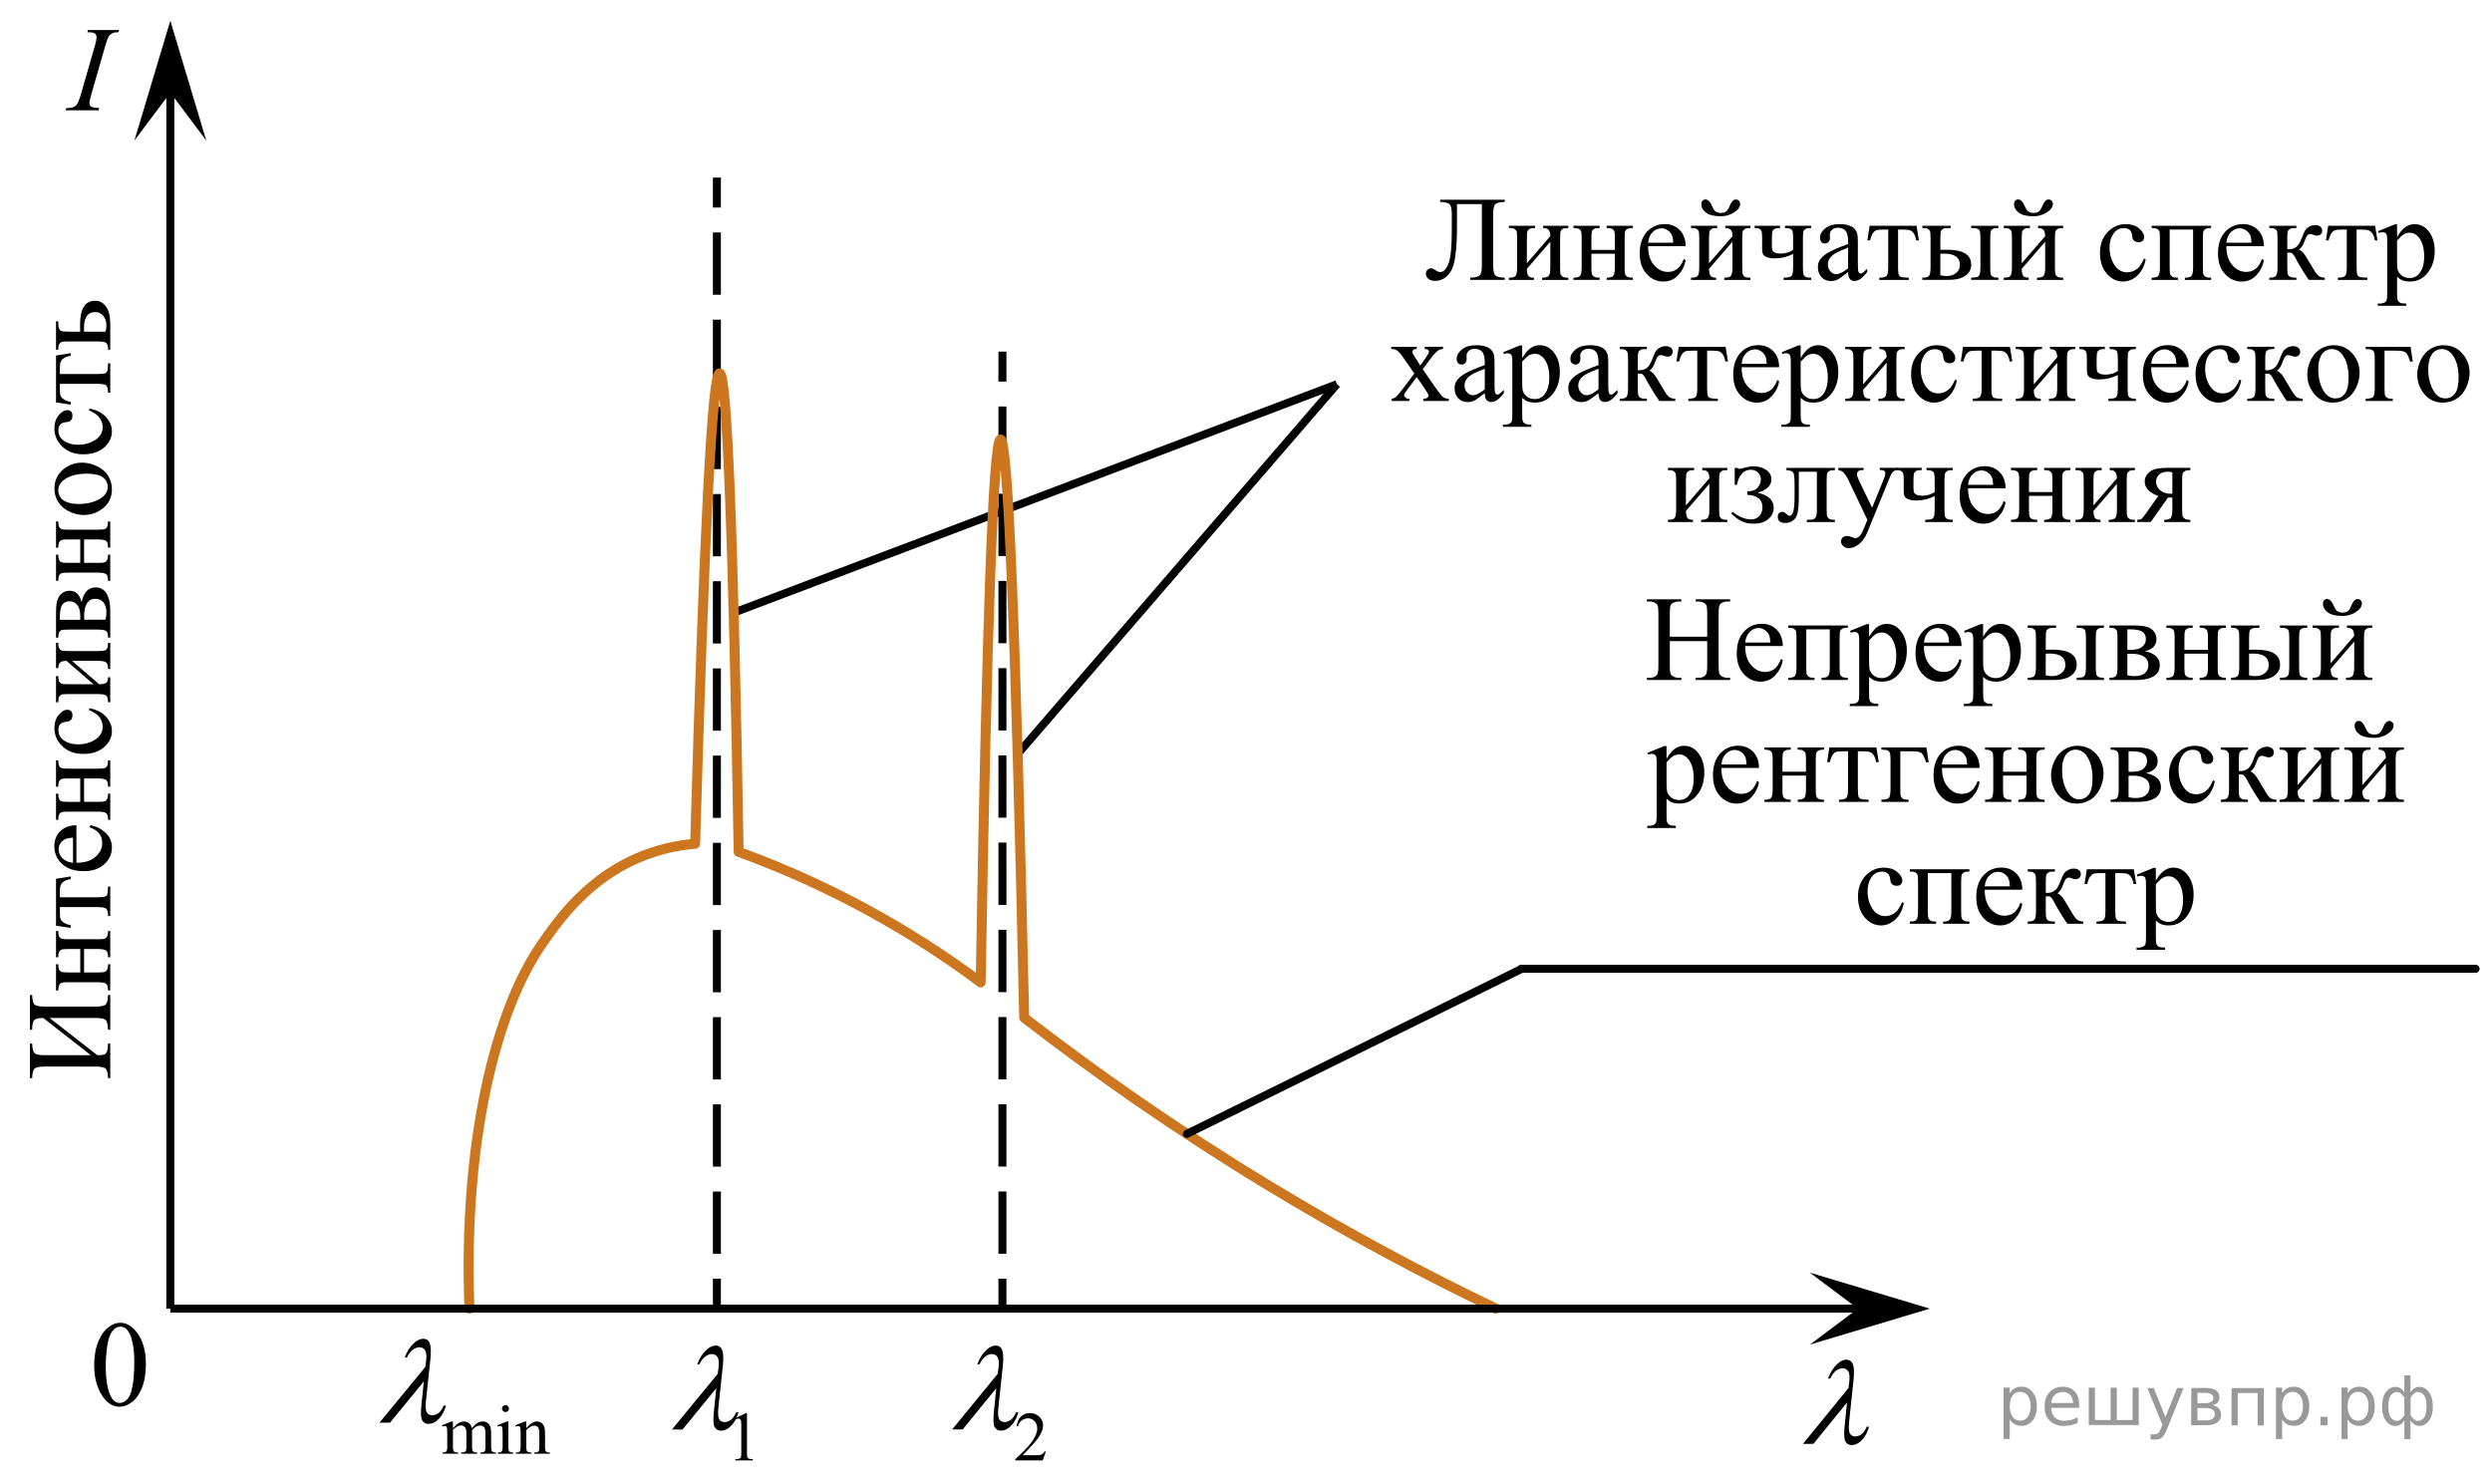 <?xml version="1.0" encoding="utf-8"?>
<!-- Generator: Adobe Illustrator 27.2.0, SVG Export Plug-In . SVG Version: 6.00 Build 0)  -->
<svg version="1.1" id="Слой_1" xmlns="http://www.w3.org/2000/svg" xmlns:xlink="http://www.w3.org/1999/xlink" x="0px" y="0px"
	 width="311.973px" height="185.865px" viewBox="0 0 311.973 185.865" enable-background="new 0 0 311.973 185.865"
	 xml:space="preserve">
<line fill="none" stroke="#000000" stroke-miterlimit="10" x1="91.848" y1="76.713" x2="167.367" y2="48.11"/>
<line fill="none" stroke="#000000" stroke-miterlimit="10" x1="127.402" y1="94.402" x2="167.367" y2="48.11"/>
<g>
	<g>
		<line fill="none" stroke="#000000" stroke-miterlimit="10" x1="89.749" y1="22.237" x2="89.749" y2="25.987"/>
		
			<line fill="none" stroke="#000000" stroke-miterlimit="10" stroke-dasharray="7.798,3.119" x1="89.749" y1="29.107" x2="89.749" y2="158.545"/>
		<line fill="none" stroke="#000000" stroke-miterlimit="10" x1="89.749" y1="160.105" x2="89.749" y2="163.855"/>
	</g>
</g>
<g>
	<g>
		<line fill="none" stroke="#000000" stroke-miterlimit="10" x1="125.494" y1="44.025" x2="125.494" y2="47.775"/>
		
			<line fill="none" stroke="#000000" stroke-miterlimit="10" stroke-dasharray="7.801,3.12" x1="125.494" y1="50.895" x2="125.494" y2="158.544"/>
		<line fill="none" stroke="#000000" stroke-miterlimit="10" x1="125.494" y1="160.105" x2="125.494" y2="163.855"/>
	</g>
</g>
<line fill="none" stroke="#000000" stroke-miterlimit="10" x1="21.324" y1="8.28" x2="21.324" y2="163.855"/>
<polygon points="232.587,163.855 226.587,159.355 241.593,163.855 226.587,168.355 "/>
<polygon points="21.324,11.595 16.824,17.601 21.324,2.589 25.824,17.601 "/>
<path fill="none" stroke="#CC761F" stroke-width="1.25" stroke-linecap="round" stroke-linejoin="round" stroke-miterlimit="10" d="
	M58.771,163.855c-0.812-20.792,3.269-37.303,9.039-45.61c2.142-3.084,5.97-8.596,13.088-11.241
	c2.458-0.913,4.639-1.236,6.128-1.362c1.137-39.267,2.159-58.899,3.064-58.894
	c0.913,0.005,1.707,19.978,2.383,59.915c4.44,1.612,9.394,3.712,14.638,6.468
	c6.159,3.237,11.371,6.673,15.66,9.872c0.767-45.312,1.597-67.971,2.488-67.974
	c0.92-0.003,1.906,24.13,2.959,72.399c8.82,6.82,18.963,13.948,30.468,20.936
	c10.02,6.086,19.638,11.195,28.596,15.489"/>
<line fill="none" stroke="#000000" stroke-miterlimit="10" x1="234.09" y1="163.855" x2="21.324" y2="163.855"/>
<line fill="none" stroke="#000000" stroke-linecap="round" stroke-linejoin="round" stroke-miterlimit="10" x1="148.586" y1="141.976" x2="190.516" y2="121.301"/>
<line fill="none" stroke="#000000" stroke-linecap="round" stroke-linejoin="round" stroke-miterlimit="10" x1="309.92" y1="121.301" x2="190.43" y2="121.301"/>
<g>
	<g>
		<g>
			<g>
				<g>
					<g>
						<g>
							<g>
								<g>
									<g>
										<g>
											<g>
												<g>
													<defs>
														<rect id="SVGID_1_" x="8.97" y="162.06" width="12.354" height="18.066"/>
													</defs>
													<clipPath id="SVGID_00000070118266659188531660000002336123367479993277_">
														<use xlink:href="#SVGID_1_"  overflow="visible"/>
													</clipPath>
													<g clip-path="url(#SVGID_00000070118266659188531660000002336123367479993277_)">
														<g enable-background="new    ">
															<path d="M11.79,170.954c0-1.155,0.172-2.15,0.517-2.984s0.802-1.455,1.372-1.863
																c0.443-0.324,0.9-0.485,1.373-0.485c0.767,0,1.456,0.396,2.066,1.188
																c0.762,0.981,1.144,2.311,1.144,3.988c0,1.175-0.168,2.174-0.502,2.995s-0.761,1.418-1.28,1.789
																c-0.519,0.371-1.02,0.557-1.502,0.557c-0.955,0-1.748-0.57-2.383-1.711
																C12.058,173.466,11.79,172.309,11.79,170.954z M13.236,171.141c0,1.395,0.169,2.532,0.509,3.413
																c0.281,0.742,0.699,1.113,1.254,1.113c0.266,0,0.541-0.121,0.826-0.362
																c0.286-0.241,0.502-0.646,0.649-1.214c0.226-0.856,0.339-2.064,0.339-3.623
																c0-1.154-0.118-2.118-0.354-2.891c-0.177-0.572-0.406-0.978-0.686-1.217
																c-0.202-0.164-0.445-0.247-0.731-0.247c-0.335,0-0.632,0.152-0.893,0.456
																c-0.354,0.413-0.595,1.063-0.723,1.949C13.3,169.406,13.236,170.28,13.236,171.141z"/>
														</g>
													</g>
												</g>
											</g>
										</g>
									</g>
								</g>
							</g>
						</g>
					</g>
				</g>
			</g>
		</g>
	</g>
</g>
<g>
	<defs>
		<polygon id="SVGID_00000109715446260597085990000007789128088077076887_" points="5.702,16.56 18.122,16.56 18.122,0 5.702,0 
			5.702,16.56 		"/>
	</defs>
	<clipPath id="SVGID_00000107586478525378406580000018341121258979441556_">
		<use xlink:href="#SVGID_00000109715446260597085990000007789128088077076887_"  overflow="visible"/>
	</clipPath>
	<g clip-path="url(#SVGID_00000107586478525378406580000018341121258979441556_)">
		<path d="M12.422,13.539l-0.082,0.274H8.205l0.104-0.274c0.415-0.01,0.69-0.044,0.823-0.103
			c0.217-0.084,0.378-0.2,0.482-0.349c0.163-0.232,0.331-0.647,0.504-1.245l1.749-6.063
			c0.148-0.504,0.223-0.885,0.223-1.142c0-0.128-0.032-0.237-0.097-0.326c-0.064-0.089-0.162-0.157-0.292-0.204
			s-0.387-0.07-0.767-0.07l0.089-0.274h3.884l-0.082,0.274c-0.316-0.005-0.551,0.029-0.704,0.103
			c-0.222,0.099-0.392,0.24-0.508,0.422c-0.116,0.183-0.266,0.588-0.448,1.216l-1.742,6.063
			c-0.158,0.559-0.237,0.914-0.237,1.067c0,0.123,0.031,0.229,0.093,0.315c0.061,0.086,0.16,0.153,0.296,0.2
			C11.709,13.472,11.992,13.51,12.422,13.539z"/>
	</g>
</g>
<g>
	<defs>
		<polygon id="SVGID_00000091007414874832658760000018233670045505518517_" points="223.087,184.928 236.818,184.928 
			236.818,166.988 223.087,166.988 223.087,184.928 		"/>
	</defs>
	<clipPath id="SVGID_00000072239807092896884050000010633406643280237471_">
		<use xlink:href="#SVGID_00000091007414874832658760000018233670045505518517_"  overflow="visible"/>
	</clipPath>
	<g clip-path="url(#SVGID_00000072239807092896884050000010633406643280237471_)">
		<path d="M231.225,175.607l-4.204,5.182h-1.312l5.696-6.99l0.092-0.651c0.087-0.712,0.05-1.194-0.113-1.449
			c-0.165-0.254-0.398-0.382-0.703-0.382c-0.275,0-0.551,0.102-0.823,0.304c-0.274,0.203-0.519,0.531-0.733,0.986
			h-0.265c0.27-0.771,0.663-1.389,1.182-1.853c0.372-0.337,0.745-0.505,1.118-0.505
			c0.33,0,0.569,0.131,0.719,0.394c0.221,0.4,0.276,1.106,0.167,2.119l-0.551,5.218
			c-0.082,0.781-0.049,1.288,0.101,1.52c0.143,0.236,0.364,0.354,0.664,0.354c0.285,0,0.553-0.096,0.8-0.288
			c0.248-0.192,0.46-0.501,0.636-0.927h0.288c-0.038,0.129-0.068,0.226-0.09,0.289
			c-0.214,0.647-0.547,1.169-0.997,1.563c-0.34,0.297-0.703,0.445-1.092,0.445c-0.345,0-0.603-0.145-0.776-0.438
			c-0.174-0.291-0.205-0.961-0.094-2.009L231.225,175.607z"/>
	</g>
</g>
<g>
	<defs>
		<polygon id="SVGID_00000080184532236009080790000002939385462016555398_" points="44.833,185.025 72.502,185.025 
			72.502,163.014 44.833,163.014 44.833,185.025 		"/>
	</defs>
	<clipPath id="SVGID_00000173879102452436858610000010294679854139919010_">
		<use xlink:href="#SVGID_00000080184532236009080790000002939385462016555398_"  overflow="visible"/>
	</clipPath>
	<g clip-path="url(#SVGID_00000173879102452436858610000010294679854139919010_)">
		<path d="M56.706,178.817c0.287-0.286,0.457-0.45,0.508-0.493c0.129-0.108,0.269-0.192,0.418-0.252
			c0.149-0.06,0.297-0.09,0.443-0.09c0.247,0,0.46,0.071,0.637,0.214c0.178,0.143,0.297,0.35,0.357,0.621
			c0.296-0.343,0.545-0.567,0.75-0.675c0.204-0.106,0.414-0.16,0.628-0.16c0.21,0,0.396,0.054,0.558,0.16
			c0.162,0.107,0.29,0.282,0.385,0.524c0.063,0.166,0.095,0.426,0.095,0.779v1.688
			c0,0.246,0.019,0.414,0.056,0.505c0.028,0.064,0.082,0.117,0.159,0.161s0.204,0.066,0.379,0.066v0.154h-1.946
			v-0.154h0.082c0.169,0,0.302-0.033,0.397-0.099c0.066-0.046,0.113-0.118,0.142-0.219
			c0.011-0.048,0.017-0.186,0.017-0.415v-1.688c0-0.319-0.039-0.545-0.116-0.676
			c-0.112-0.184-0.291-0.274-0.539-0.274c-0.152,0-0.305,0.038-0.459,0.113c-0.153,0.076-0.339,0.217-0.558,0.422
			l-0.009,0.047l0.009,0.185v1.871c0,0.269,0.015,0.435,0.045,0.501c0.03,0.065,0.086,0.121,0.17,0.165
			c0.083,0.044,0.225,0.066,0.426,0.066v0.154h-1.994v-0.154c0.218,0,0.368-0.025,0.45-0.077
			c0.082-0.052,0.139-0.129,0.17-0.231c0.014-0.049,0.021-0.19,0.021-0.424v-1.688
			c0-0.319-0.047-0.549-0.142-0.69c-0.127-0.183-0.303-0.273-0.53-0.273c-0.155,0-0.309,0.041-0.461,0.124
			c-0.238,0.126-0.422,0.267-0.551,0.424v2.103c0,0.257,0.018,0.424,0.054,0.501
			c0.036,0.077,0.089,0.135,0.159,0.174c0.07,0.038,0.213,0.058,0.428,0.058v0.154h-1.951v-0.154
			c0.181,0,0.307-0.019,0.379-0.058c0.072-0.039,0.127-0.101,0.164-0.185c0.038-0.084,0.056-0.247,0.056-0.49
			v-1.499c0-0.431-0.013-0.709-0.039-0.835c-0.02-0.094-0.052-0.159-0.095-0.194c-0.043-0.036-0.102-0.054-0.177-0.054
			c-0.081,0-0.176,0.021-0.289,0.065l-0.065-0.154l1.188-0.479h0.185V178.817z"/>
		<path d="M63.641,177.982v3.151c0,0.246,0.018,0.409,0.054,0.49c0.036,0.081,0.089,0.143,0.159,0.182
			c0.07,0.04,0.199,0.06,0.385,0.06v0.154h-1.916v-0.154c0.192,0,0.321-0.019,0.387-0.056
			c0.066-0.037,0.119-0.099,0.157-0.185c0.039-0.085,0.058-0.249,0.058-0.492v-1.512
			c0-0.425-0.013-0.7-0.039-0.826c-0.02-0.092-0.052-0.155-0.095-0.19c-0.043-0.036-0.102-0.054-0.177-0.054
			c-0.08,0-0.178,0.021-0.292,0.065l-0.06-0.154l1.188-0.479H63.641z M63.284,175.93
			c0.121,0,0.223,0.042,0.308,0.127c0.085,0.084,0.127,0.185,0.127,0.306s-0.043,0.223-0.127,0.309
			c-0.085,0.086-0.188,0.128-0.308,0.128s-0.224-0.042-0.31-0.128c-0.086-0.086-0.129-0.189-0.129-0.309
			s0.042-0.222,0.127-0.306C63.056,175.972,63.161,175.93,63.284,175.93z"/>
		<path d="M65.889,178.812c0.462-0.554,0.903-0.83,1.322-0.83c0.215,0,0.4,0.054,0.556,0.16
			c0.155,0.107,0.278,0.283,0.37,0.529c0.063,0.171,0.095,0.434,0.095,0.788v1.674c0,0.248,0.02,0.417,0.06,0.505
			c0.031,0.072,0.082,0.128,0.153,0.167c0.07,0.04,0.2,0.06,0.39,0.06v0.154h-1.951v-0.154h0.082
			c0.184,0,0.312-0.028,0.385-0.084c0.073-0.056,0.124-0.138,0.153-0.246c0.011-0.043,0.017-0.177,0.017-0.402
			v-1.605c0-0.357-0.047-0.616-0.14-0.777s-0.251-0.242-0.472-0.242c-0.341,0-0.682,0.185-1.02,0.557v2.068
			c0,0.266,0.016,0.43,0.047,0.492c0.041,0.083,0.096,0.144,0.166,0.183c0.07,0.038,0.213,0.058,0.428,0.058
			v0.154H64.58v-0.154h0.086c0.201,0,0.336-0.051,0.407-0.152s0.105-0.295,0.105-0.58v-1.456
			c0-0.471-0.011-0.758-0.032-0.86s-0.055-0.173-0.099-0.21s-0.104-0.056-0.179-0.056
			c-0.081,0-0.177,0.021-0.289,0.065l-0.065-0.154l1.188-0.479h0.185V178.812z"/>
	</g>
	<g clip-path="url(#SVGID_00000173879102452436858610000010294679854139919010_)">
		<path d="M53.06,172.968l-4.235,5.165h-1.322l5.739-6.968l0.091-0.65c0.089-0.71,0.051-1.19-0.113-1.445
			c-0.166-0.252-0.402-0.38-0.709-0.38c-0.277,0-0.555,0.102-0.83,0.304c-0.275,0.201-0.521,0.529-0.737,0.982
			h-0.268c0.272-0.769,0.669-1.384,1.191-1.847c0.374-0.335,0.75-0.503,1.127-0.503
			c0.332,0,0.574,0.13,0.723,0.392c0.223,0.399,0.279,1.104,0.169,2.114l-0.554,5.202
			c-0.083,0.777-0.049,1.282,0.101,1.514c0.144,0.237,0.367,0.355,0.669,0.355c0.287,0,0.556-0.097,0.807-0.289
			c0.25-0.191,0.464-0.5,0.64-0.923h0.29c-0.038,0.128-0.067,0.224-0.089,0.288
			c-0.216,0.645-0.551,1.165-1.006,1.559c-0.342,0.296-0.708,0.444-1.1,0.444c-0.347,0-0.607-0.145-0.783-0.436
			s-0.206-0.958-0.094-2.003L53.06,172.968z"/>
	</g>
</g>
<g>
	<defs>
		<polygon id="SVGID_00000106126068483691844280000017064911461304354205_" points="81.469,185.865 98.029,185.865 
			98.029,163.855 81.469,163.855 81.469,185.865 		"/>
	</defs>
	<clipPath id="SVGID_00000145026882114604189110000006505522224775944365_">
		<use xlink:href="#SVGID_00000106126068483691844280000017064911461304354205_"  overflow="visible"/>
	</clipPath>
	<g clip-path="url(#SVGID_00000145026882114604189110000006505522224775944365_)">
		<path d="M91.953,177.622l1.418-0.69h0.142v4.903c0,0.325,0.014,0.528,0.041,0.608
			c0.027,0.08,0.084,0.142,0.17,0.184c0.086,0.043,0.261,0.067,0.524,0.073v0.158h-2.19v-0.158
			c0.275-0.006,0.452-0.029,0.532-0.07c0.081-0.042,0.136-0.098,0.168-0.167c0.031-0.07,0.047-0.279,0.047-0.628
			v-3.135c0-0.422-0.014-0.693-0.043-0.814c-0.02-0.091-0.057-0.158-0.109-0.201
			c-0.053-0.043-0.117-0.065-0.191-0.065c-0.106,0-0.254,0.045-0.443,0.133L91.953,177.622z"/>
	</g>
	<g clip-path="url(#SVGID_00000145026882114604189110000006505522224775944365_)">
		<path d="M89.67,173.821l-4.225,5.165h-1.319l5.724-6.967l0.092-0.65c0.089-0.709,0.052-1.191-0.114-1.445
			c-0.164-0.253-0.4-0.38-0.707-0.38c-0.276,0-0.553,0.101-0.828,0.303c-0.274,0.202-0.519,0.529-0.735,0.982
			h-0.267c0.271-0.768,0.667-1.384,1.188-1.847c0.374-0.335,0.749-0.503,1.124-0.503c0.331,0,0.572,0.13,0.722,0.392
			c0.222,0.399,0.278,1.105,0.169,2.113l-0.554,5.202c-0.083,0.778-0.048,1.283,0.102,1.515
			c0.143,0.236,0.364,0.354,0.666,0.354c0.286,0,0.555-0.096,0.805-0.288s0.462-0.5,0.639-0.924h0.289
			c-0.038,0.129-0.068,0.224-0.089,0.289c-0.215,0.644-0.549,1.164-1.002,1.559
			c-0.341,0.295-0.707,0.443-1.098,0.443c-0.346,0-0.606-0.145-0.78-0.436c-0.175-0.29-0.206-0.958-0.094-2.002
			L89.67,173.821z"/>
	</g>
</g>
<g>
	<defs>
		<polygon id="SVGID_00000165939823359137570660000018398155373160585912_" points="116.559,185.865 134.43,185.865 
			134.43,163.855 116.559,163.855 116.559,185.865 		"/>
	</defs>
	<clipPath id="SVGID_00000105427794294391023580000006522733041167828656_">
		<use xlink:href="#SVGID_00000165939823359137570660000018398155373160585912_"  overflow="visible"/>
	</clipPath>
	<g clip-path="url(#SVGID_00000105427794294391023580000006522733041167828656_)">
		<path d="M130.935,181.743l-0.406,1.117h-3.423v-0.158c1.007-0.919,1.716-1.67,2.127-2.253
			c0.411-0.582,0.616-1.114,0.616-1.597c0-0.368-0.113-0.671-0.338-0.908c-0.226-0.236-0.495-0.355-0.809-0.355
			c-0.285,0-0.541,0.084-0.768,0.251c-0.227,0.167-0.394,0.412-0.502,0.734h-0.159
			c0.071-0.528,0.255-0.934,0.55-1.216c0.295-0.283,0.664-0.425,1.106-0.425c0.471,0,0.864,0.151,1.179,0.454
			c0.315,0.303,0.473,0.66,0.473,1.07c0,0.295-0.069,0.589-0.206,0.883c-0.211,0.462-0.553,0.952-1.027,1.469
			c-0.71,0.776-1.154,1.244-1.331,1.404h1.515c0.308,0,0.524-0.012,0.648-0.034s0.236-0.069,0.336-0.139
			c0.1-0.07,0.187-0.17,0.261-0.298H130.935z"/>
	</g>
	<g clip-path="url(#SVGID_00000105427794294391023580000006522733041167828656_)">
		<path d="M124.725,173.819l-4.208,5.165h-1.315l5.703-6.967l0.092-0.65c0.089-0.71,0.051-1.191-0.114-1.445
			c-0.164-0.254-0.398-0.381-0.703-0.381c-0.276,0-0.551,0.102-0.825,0.304c-0.274,0.202-0.519,0.529-0.733,0.982
			h-0.266c0.271-0.769,0.665-1.384,1.184-1.847c0.372-0.336,0.745-0.503,1.119-0.503
			c0.33,0,0.57,0.131,0.72,0.392c0.222,0.399,0.277,1.103,0.167,2.113l-0.552,5.201
			c-0.082,0.779-0.048,1.284,0.101,1.515c0.143,0.237,0.364,0.355,0.665,0.355c0.285,0,0.553-0.097,0.801-0.288
			c0.248-0.192,0.46-0.5,0.636-0.924h0.288c-0.038,0.129-0.067,0.224-0.088,0.288
			c-0.215,0.645-0.548,1.165-1,1.56c-0.339,0.295-0.703,0.442-1.092,0.442c-0.345,0-0.604-0.144-0.777-0.435
			c-0.175-0.291-0.206-0.958-0.094-2.002L124.725,173.819z"/>
	</g>
</g>
<g>
	<defs>
		<polygon id="SVGID_00000059993561192962889440000000172299117134520736_" points="17.94,137.817 17.94,34.317 0,34.317 
			0,137.817 17.94,137.817 		"/>
	</defs>
	<clipPath id="SVGID_00000060751955225186962320000004559325291747023284_">
		<use xlink:href="#SVGID_00000059993561192962889440000000172299117134520736_"  overflow="visible"/>
	</clipPath>
	<g clip-path="url(#SVGID_00000060751955225186962320000004559325291747023284_)">
		<path d="M5.412,127.458c-0.603,0-0.984,0.098-1.145,0.293s-0.241,0.589-0.241,1.182H3.752v-4.351h0.274
			c0.019,0.623,0.118,1.02,0.296,1.193c0.178,0.173,0.598,0.26,1.26,0.26h6.39
			c0.662,0,1.082-0.086,1.26-0.26c0.178-0.173,0.277-0.57,0.296-1.193h0.274v4.351h-0.274
			c-0.019-0.637-0.12-1.042-0.3-1.215c-0.181-0.173-0.599-0.26-1.256-0.26H6.205l5.974,4.663
			c0.43-0.005,0.718-0.034,0.863-0.085c0.146-0.052,0.261-0.173,0.345-0.363c0.084-0.19,0.131-0.527,0.141-1.012
			h0.274v4.336h-0.274c-0.019-0.623-0.119-1.02-0.296-1.193c-0.178-0.173-0.598-0.259-1.26-0.259H5.582
			c-0.662,0-1.082,0.086-1.26,0.259c-0.178,0.173-0.277,0.571-0.296,1.193H3.752v-4.336h0.274
			c0.019,0.627,0.118,1.028,0.296,1.201c0.178,0.173,0.598,0.26,1.26,0.26h5.789L5.412,127.458z"/>
		<path d="M10.045,121.76v-2.935h-1.438c-0.43,0-0.71,0.017-0.841,0.052s-0.242,0.12-0.334,0.256
			c-0.091,0.136-0.137,0.377-0.137,0.723H7.013v-3.284h0.282c0,0.307,0.035,0.53,0.103,0.671
			c0.069,0.141,0.169,0.236,0.3,0.285c0.131,0.05,0.434,0.074,0.908,0.074h3.602
			c0.43,0,0.714-0.019,0.853-0.056s0.251-0.127,0.337-0.271c0.086-0.143,0.129-0.378,0.129-0.704h0.274v3.284
			h-0.274c0-0.41-0.075-0.685-0.226-0.823c-0.15-0.138-0.515-0.207-1.093-0.207h-1.683v2.935h1.683
			c0.43,0,0.714-0.019,0.853-0.056s0.251-0.127,0.337-0.271c0.086-0.143,0.129-0.378,0.129-0.704h0.274v3.284
			h-0.274c0-0.44-0.08-0.722-0.241-0.845s-0.52-0.185-1.079-0.185H8.607c-0.43,0-0.714,0.019-0.853,0.056
			c-0.138,0.037-0.249,0.127-0.334,0.271c-0.084,0.143-0.126,0.378-0.126,0.704H7.013v-3.284h0.282
			c0,0.307,0.035,0.53,0.103,0.671c0.069,0.141,0.169,0.236,0.3,0.285c0.131,0.049,0.434,0.074,0.908,0.074
			H10.045z"/>
		<path d="M7.013,115.905v-5.871l1.838-0.296v0.334c-0.371,0.06-0.657,0.158-0.86,0.297
			c-0.203,0.138-0.336,0.296-0.4,0.474c-0.064,0.178-0.096,0.482-0.096,0.912v0.593h4.714
			c0.504,0,0.824-0.031,0.96-0.093c0.136-0.062,0.226-0.162,0.271-0.3c0.044-0.138,0.074-0.455,0.089-0.949h0.274
			v3.691h-0.274c-0.01-0.475-0.086-0.78-0.23-0.915c-0.144-0.136-0.506-0.204-1.09-0.204H7.495v0.608
			c0,0.425,0.026,0.714,0.078,0.867c0.052,0.153,0.176,0.3,0.371,0.441c0.195,0.141,0.498,0.26,0.908,0.359
			v0.334L7.013,115.905z"/>
		<path d="M9.57,108.026c1.008,0.005,1.799-0.24,2.372-0.734s0.86-1.075,0.86-1.742
			c0-0.445-0.123-0.832-0.367-1.16s-0.663-0.604-1.256-0.827l0.148-0.23c0.677,0.103,1.294,0.405,1.849,0.904
			c0.556,0.499,0.834,1.124,0.834,1.875c0,0.815-0.317,1.514-0.953,2.094c-0.635,0.581-1.488,0.871-2.561,0.871
			c-1.161,0-2.067-0.297-2.717-0.893c-0.649-0.595-0.975-1.343-0.975-2.242c0-0.761,0.251-1.386,0.752-1.875
			s1.172-0.734,2.012-0.734V108.026z M9.141,108.026v-3.143c-0.435,0.025-0.741,0.077-0.919,0.156
			c-0.276,0.123-0.494,0.308-0.652,0.552s-0.237,0.5-0.237,0.767c0,0.41,0.159,0.777,0.478,1.101
			C8.129,107.782,8.572,107.972,9.141,108.026z"/>
		<path d="M10.045,100.401v-2.935h-1.438c-0.43,0-0.71,0.017-0.841,0.052s-0.242,0.12-0.334,0.256
			c-0.091,0.136-0.137,0.377-0.137,0.723H7.013v-3.284h0.282c0,0.307,0.035,0.53,0.103,0.671
			c0.069,0.141,0.169,0.236,0.3,0.285C7.83,96.219,8.132,96.243,8.607,96.243h3.602
			c0.43,0,0.714-0.019,0.853-0.056s0.251-0.127,0.337-0.271c0.086-0.143,0.129-0.378,0.129-0.704h0.274v3.284
			h-0.274c0-0.41-0.075-0.685-0.226-0.823c-0.15-0.138-0.515-0.207-1.093-0.207h-1.683v2.935h1.683
			c0.43,0,0.714-0.019,0.853-0.056s0.251-0.127,0.337-0.271c0.086-0.143,0.129-0.378,0.129-0.704h0.274v3.284
			h-0.274c0-0.44-0.08-0.722-0.241-0.845s-0.52-0.185-1.079-0.185H8.607c-0.43,0-0.714,0.019-0.853,0.056
			c-0.138,0.037-0.249,0.127-0.334,0.271c-0.084,0.143-0.126,0.378-0.126,0.704H7.013v-3.284h0.282
			c0,0.307,0.035,0.53,0.103,0.671c0.069,0.141,0.169,0.236,0.3,0.285c0.131,0.049,0.434,0.074,0.908,0.074
			H10.045z"/>
		<path d="M11.223,88.676c0.894,0.183,1.583,0.541,2.064,1.075s0.723,1.124,0.723,1.772
			c0,0.77-0.324,1.443-0.971,2.016c-0.647,0.573-1.522,0.859-2.623,0.859c-1.067,0-1.935-0.317-2.602-0.952
			c-0.667-0.635-1.001-1.397-1.001-2.287c0-0.667,0.177-1.216,0.53-1.645c0.353-0.43,0.72-0.645,1.101-0.645
			c0.188,0,0.34,0.06,0.456,0.182c0.116,0.121,0.174,0.29,0.174,0.508c0,0.291-0.094,0.511-0.282,0.66
			c-0.103,0.084-0.301,0.14-0.593,0.167c-0.291,0.027-0.514,0.127-0.667,0.3
			c-0.148,0.173-0.223,0.413-0.223,0.719c0,0.494,0.183,0.892,0.549,1.193c0.484,0.4,1.124,0.6,1.919,0.6
			c0.81,0,1.526-0.199,2.146-0.597c0.62-0.398,0.93-0.935,0.93-1.612c0-0.484-0.166-0.919-0.497-1.305
			c-0.227-0.272-0.64-0.536-1.238-0.793L11.223,88.676z"/>
		<path d="M11.712,85.677l-3.394-2.935c-0.38,0.01-0.645,0.082-0.793,0.215c-0.148,0.133-0.225,0.363-0.23,0.69
			H7.013v-3.158h0.282c0,0.331,0.033,0.554,0.1,0.667c0.067,0.114,0.149,0.203,0.248,0.267
			c0.099,0.064,0.42,0.096,0.964,0.096h3.602c0.524,0,0.836-0.027,0.938-0.082
			c0.101-0.054,0.19-0.14,0.267-0.256c0.077-0.116,0.115-0.347,0.115-0.693h0.274v3.284h-0.274
			c0-0.41-0.075-0.685-0.226-0.823c-0.15-0.138-0.515-0.207-1.093-0.207H9.015l3.402,2.935
			c0.42-0.01,0.71-0.069,0.867-0.178c0.158-0.109,0.24-0.344,0.245-0.704h0.274V87.93h-0.274
			c0-0.44-0.08-0.722-0.241-0.845s-0.52-0.185-1.079-0.185H8.607c-0.529,0-0.841,0.027-0.938,0.082
			c-0.097,0.054-0.183,0.138-0.26,0.252S7.295,87.579,7.295,87.93H7.013v-3.284h0.282
			c0,0.331,0.033,0.554,0.1,0.667c0.067,0.114,0.149,0.203,0.248,0.267c0.099,0.064,0.42,0.096,0.964,0.096
			H11.712z"/>
		<path d="M10.215,75.412c0.257-1.24,0.837-1.86,1.742-1.86c0.618,0,1.08,0.258,1.386,0.774
			c0.306,0.517,0.46,1.237,0.46,2.161v3.35h-0.274c0-0.44-0.083-0.717-0.248-0.834s-0.522-0.174-1.071-0.174
			H8.607c-0.534,0-0.848,0.026-0.941,0.078c-0.094,0.052-0.179,0.134-0.256,0.245
			c-0.077,0.111-0.115,0.34-0.115,0.685H7.013v-3.128c0-0.603,0.047-1.09,0.141-1.464
			c0.094-0.373,0.279-0.679,0.556-0.919s0.613-0.359,1.008-0.359C9.489,73.967,9.988,74.448,10.215,75.412z
			 M10.045,77.598c0.005-0.217,0.007-0.348,0.007-0.393c0-0.677-0.13-1.166-0.389-1.467s-0.574-0.452-0.945-0.452
			c-0.43,0-0.741,0.153-0.934,0.46c-0.193,0.307-0.289,0.795-0.289,1.468v0.385H10.045z M13.202,77.598
			c0.079-0.247,0.119-0.541,0.119-0.882c0-0.588-0.128-1.025-0.385-1.312s-0.588-0.43-0.993-0.43
			c-0.455,0-0.803,0.185-1.045,0.556c-0.242,0.371-0.363,0.884-0.363,1.542c0,0.163,0.005,0.339,0.015,0.526
			H13.202z"/>
		<path d="M10.045,70.476v-2.935h-1.438c-0.43,0-0.71,0.017-0.841,0.052s-0.242,0.12-0.334,0.256
			c-0.091,0.136-0.137,0.377-0.137,0.723H7.013v-3.284h0.282c0,0.307,0.035,0.53,0.103,0.671
			c0.069,0.141,0.169,0.236,0.3,0.285c0.131,0.05,0.434,0.074,0.908,0.074h3.602
			c0.43,0,0.714-0.019,0.853-0.056s0.251-0.127,0.337-0.271c0.086-0.143,0.129-0.378,0.129-0.704h0.274v3.284
			h-0.274c0-0.41-0.075-0.685-0.226-0.823c-0.15-0.138-0.515-0.207-1.093-0.207h-1.683v2.935h1.683
			c0.43,0,0.714-0.019,0.853-0.056s0.251-0.127,0.337-0.271c0.086-0.143,0.129-0.378,0.129-0.704h0.274v3.284
			h-0.274c0-0.44-0.08-0.722-0.241-0.845s-0.52-0.185-1.079-0.185H8.607c-0.43,0-0.714,0.019-0.853,0.056
			c-0.138,0.037-0.249,0.127-0.334,0.271c-0.084,0.143-0.126,0.378-0.126,0.704H7.013v-3.284h0.282
			c0,0.307,0.035,0.53,0.103,0.671c0.069,0.141,0.169,0.236,0.3,0.285c0.131,0.049,0.434,0.074,0.908,0.074
			H10.045z"/>
		<path d="M6.813,61.198c0-1.028,0.391-1.853,1.171-2.476c0.667-0.529,1.433-0.793,2.298-0.793
			c0.607,0,1.223,0.146,1.845,0.438s1.092,0.693,1.409,1.205c0.316,0.511,0.474,1.081,0.474,1.708
			c0,1.023-0.408,1.835-1.223,2.438c-0.686,0.509-1.458,0.764-2.312,0.764c-0.623,0-1.241-0.155-1.856-0.463
			c-0.615-0.309-1.07-0.715-1.364-1.219C6.96,62.294,6.813,61.761,6.813,61.198z M7.295,61.427
			c0,0.262,0.078,0.525,0.233,0.79c0.156,0.265,0.429,0.478,0.819,0.641c0.39,0.163,0.892,0.245,1.504,0.245
			c0.988,0,1.841-0.196,2.557-0.589c0.717-0.393,1.075-0.91,1.075-1.553c0-0.479-0.197-0.875-0.593-1.186
			c-0.396-0.311-1.075-0.467-2.039-0.467c-1.206,0-2.154,0.259-2.846,0.778C7.532,60.437,7.295,60.884,7.295,61.427
			z"/>
		<path d="M11.223,51.161c0.894,0.183,1.583,0.542,2.064,1.075c0.482,0.534,0.723,1.124,0.723,1.772
			c0,0.77-0.324,1.443-0.971,2.016c-0.647,0.573-1.522,0.859-2.623,0.859c-1.067,0-1.935-0.317-2.602-0.952
			c-0.667-0.635-1.001-1.397-1.001-2.287c0-0.667,0.177-1.216,0.53-1.645c0.353-0.431,0.72-0.644,1.101-0.644
			c0.188,0,0.34,0.06,0.456,0.181c0.116,0.121,0.174,0.291,0.174,0.508c0,0.291-0.094,0.511-0.282,0.66
			c-0.103,0.084-0.301,0.14-0.593,0.167c-0.291,0.027-0.514,0.127-0.667,0.3
			c-0.148,0.173-0.223,0.413-0.223,0.719c0,0.494,0.183,0.892,0.549,1.193c0.484,0.4,1.124,0.6,1.919,0.6
			c0.81,0,1.526-0.199,2.146-0.597c0.62-0.398,0.93-0.935,0.93-1.612c0-0.484-0.166-0.919-0.497-1.305
			c-0.227-0.272-0.64-0.537-1.238-0.793L11.223,51.161z"/>
		<path d="M7.013,50.386V44.515l1.838-0.296v0.333c-0.371,0.06-0.657,0.158-0.86,0.297
			c-0.203,0.138-0.336,0.296-0.4,0.475c-0.064,0.178-0.096,0.481-0.096,0.911v0.593h4.714
			c0.504,0,0.824-0.03,0.96-0.093c0.136-0.061,0.226-0.161,0.271-0.3s0.074-0.454,0.089-0.948h0.274v3.69
			h-0.274c-0.01-0.474-0.086-0.779-0.23-0.915c-0.144-0.136-0.506-0.204-1.09-0.204H7.495v0.608
			c0,0.425,0.026,0.714,0.078,0.867s0.176,0.3,0.371,0.44c0.195,0.141,0.498,0.261,0.908,0.359v0.334
			L7.013,50.386z"/>
		<path d="M10.038,41.529l-0.015-0.846c0-2.016,0.623-3.023,1.868-3.023c0.578,0,1.041,0.245,1.39,0.737
			c0.348,0.491,0.522,1.199,0.522,2.123v3.262h-0.274c0-0.44-0.08-0.722-0.241-0.845
			c-0.161-0.124-0.52-0.185-1.079-0.185H8.607c-0.529,0-0.841,0.027-0.938,0.081
			c-0.097,0.055-0.183,0.139-0.26,0.252c-0.077,0.114-0.115,0.347-0.115,0.697H7.013v-3.551h0.282
			c0,0.489,0.028,0.791,0.085,0.904c0.057,0.114,0.131,0.208,0.222,0.282s0.426,0.111,1.004,0.111H10.038z
			 M13.217,41.529c0.069-0.263,0.103-0.524,0.103-0.786c0-0.494-0.131-0.895-0.393-1.204
			c-0.262-0.31-0.593-0.464-0.993-0.464c-0.949,0-1.423,0.66-1.423,1.98c0,0.113,0.002,0.272,0.007,0.475
			H13.217z"/>
	</g>
</g>
<g>
	<defs>
		<polygon id="SVGID_00000047745822168701875830000011672001637273697961_" points="171.214,72.244 311.973,72.244 
			311.973,21.253 171.214,21.253 171.214,72.244 		"/>
	</defs>
	<clipPath id="SVGID_00000139289385199196619460000015420775356190339997_">
		<use xlink:href="#SVGID_00000047745822168701875830000011672001637273697961_"  overflow="visible"/>
	</clipPath>
	<g clip-path="url(#SVGID_00000139289385199196619460000015420775356190339997_)">
		<path d="M185.514,25.556h-3.113v2.812c0,2.837-0.245,4.68-0.733,5.526c-0.489,0.846-1.164,1.27-2.024,1.27
			c-0.365,0-0.646-0.09-0.845-0.271c-0.197-0.18-0.296-0.389-0.296-0.625c0-0.183,0.064-0.34,0.192-0.474
			c0.128-0.133,0.284-0.2,0.467-0.2c0.153,0,0.329,0.074,0.526,0.222c0.223,0.163,0.423,0.244,0.601,0.244
			c0.43,0,0.78-0.356,1.053-1.07c0.272-0.713,0.407-2.064,0.407-4.053v-2.102c0-0.661-0.087-1.081-0.26-1.258
			s-0.57-0.276-1.193-0.296v-0.274h8.087v0.274c-0.622,0.019-1.02,0.118-1.193,0.296s-0.26,0.597-0.26,1.258
			v6.381c0,0.661,0.087,1.081,0.26,1.258s0.571,0.276,1.193,0.296v0.274h-4.321v-0.274
			c0.623-0.019,1.02-0.118,1.193-0.296s0.26-0.597,0.26-1.258V25.556z"/>
		<path d="M191.151,32.958l2.936-3.39c-0.01-0.38-0.081-0.644-0.215-0.792s-0.363-0.225-0.69-0.23V28.265h3.157
			v0.281c-0.331,0-0.553,0.033-0.667,0.1c-0.113,0.066-0.202,0.149-0.267,0.248
			c-0.065,0.099-0.097,0.42-0.097,0.962v3.598c0,0.523,0.027,0.835,0.082,0.936
			c0.055,0.102,0.14,0.19,0.256,0.267c0.116,0.077,0.347,0.115,0.692,0.115v0.274h-3.283v-0.274
			c0.41,0,0.685-0.075,0.823-0.226c0.138-0.15,0.207-0.515,0.207-1.092v-3.19l-2.936,3.397
			c0.011,0.419,0.069,0.709,0.179,0.866c0.108,0.158,0.343,0.239,0.704,0.244v0.274h-3.136v-0.274
			c0.44,0,0.722-0.08,0.845-0.241c0.124-0.16,0.185-0.519,0.185-1.077v-3.598c0-0.528-0.027-0.84-0.081-0.936
			c-0.055-0.097-0.139-0.183-0.252-0.259c-0.114-0.077-0.347-0.115-0.697-0.115V28.265h3.284v0.281
			c-0.332,0-0.554,0.033-0.668,0.1c-0.113,0.066-0.202,0.149-0.267,0.248c-0.065,0.099-0.097,0.42-0.097,0.962
			V32.958z"/>
		<path d="M199.23,31.292h2.936v-1.436c0-0.429-0.018-0.71-0.052-0.84c-0.034-0.131-0.12-0.242-0.256-0.334
			c-0.136-0.091-0.377-0.137-0.723-0.137V28.265h3.283v0.281c-0.306,0-0.529,0.035-0.67,0.103
			c-0.142,0.069-0.236,0.169-0.286,0.3c-0.049,0.131-0.074,0.433-0.074,0.907v3.598
			c0,0.429,0.019,0.713,0.056,0.851s0.128,0.251,0.271,0.337c0.144,0.086,0.379,0.129,0.704,0.129v0.274h-3.283
			v-0.274c0.41,0,0.685-0.075,0.823-0.226c0.138-0.15,0.207-0.515,0.207-1.092v-1.68h-2.936v1.68
			c0,0.429,0.019,0.713,0.056,0.851s0.128,0.251,0.271,0.337c0.144,0.086,0.379,0.129,0.705,0.129v0.274h-3.284
			v-0.274c0.44,0,0.722-0.08,0.845-0.241c0.124-0.16,0.185-0.519,0.185-1.077v-3.598
			c0-0.429-0.019-0.713-0.056-0.851s-0.127-0.249-0.271-0.333s-0.378-0.126-0.704-0.126V28.265h3.284v0.281
			c-0.307,0-0.53,0.035-0.671,0.103c-0.142,0.069-0.236,0.169-0.286,0.3c-0.049,0.131-0.074,0.433-0.074,0.907
			V31.292z"/>
		<path d="M206.33,30.819c-0.005,1.007,0.239,1.796,0.733,2.369s1.075,0.858,1.742,0.858
			c0.444,0,0.831-0.122,1.16-0.366c0.328-0.244,0.604-0.663,0.826-1.254l0.23,0.148
			c-0.103,0.676-0.405,1.292-0.904,1.847s-1.124,0.833-1.875,0.833c-0.815,0-1.514-0.317-2.094-0.951
			c-0.581-0.634-0.871-1.486-0.871-2.557c0-1.16,0.298-2.064,0.893-2.713c0.596-0.649,1.343-0.974,2.242-0.974
			c0.762,0,1.387,0.251,1.876,0.751c0.489,0.501,0.733,1.171,0.733,2.01H206.33z M206.33,30.39h3.143
			c-0.025-0.435-0.077-0.74-0.156-0.918c-0.123-0.276-0.308-0.494-0.552-0.651c-0.245-0.158-0.5-0.237-0.768-0.237
			c-0.41,0-0.776,0.159-1.101,0.477C206.573,29.379,206.384,29.822,206.33,30.39z"/>
		<path d="M213.954,32.958l2.936-3.39c-0.01-0.38-0.081-0.644-0.215-0.792s-0.363-0.225-0.69-0.23V28.265h3.157
			v0.281c-0.331,0-0.553,0.033-0.667,0.1c-0.113,0.066-0.202,0.149-0.267,0.248
			c-0.065,0.099-0.097,0.42-0.097,0.962v3.598c0,0.523,0.027,0.835,0.082,0.936
			c0.055,0.102,0.14,0.19,0.256,0.267c0.116,0.077,0.347,0.115,0.692,0.115v0.274h-3.283v-0.274
			c0.41,0,0.685-0.075,0.823-0.226c0.138-0.15,0.207-0.515,0.207-1.092v-3.19l-2.936,3.397
			c0.011,0.419,0.069,0.709,0.179,0.866c0.108,0.158,0.343,0.239,0.704,0.244v0.274h-3.136v-0.274
			c0.44,0,0.722-0.08,0.845-0.241c0.124-0.16,0.185-0.519,0.185-1.077v-3.598c0-0.528-0.027-0.84-0.081-0.936
			c-0.055-0.097-0.139-0.183-0.252-0.259c-0.114-0.077-0.347-0.115-0.697-0.115V28.265h3.284v0.281
			c-0.332,0-0.554,0.033-0.668,0.1c-0.113,0.066-0.202,0.149-0.267,0.248c-0.065,0.099-0.097,0.42-0.097,0.962
			V32.958z M212.991,25.548c0-0.172,0.048-0.312,0.144-0.418c0.096-0.106,0.219-0.159,0.367-0.159
			c0.325,0,0.614,0.306,0.867,0.918c0.143,0.345,0.308,0.561,0.492,0.647c0.185,0.086,0.367,0.129,0.545,0.129
			c0.311,0,0.546-0.066,0.704-0.2s0.307-0.373,0.445-0.718c0.207-0.513,0.462-0.77,0.763-0.77
			c0.148,0,0.274,0.053,0.378,0.159c0.104,0.106,0.156,0.238,0.156,0.396c0,0.38-0.25,0.733-0.749,1.059
			s-1.06,0.488-1.683,0.488c-0.815,0-1.424-0.148-1.827-0.444C213.192,26.34,212.991,25.978,212.991,25.548z"/>
		<path d="M224.478,31.307v-1.451c0-0.469-0.023-0.771-0.07-0.907s-0.144-0.237-0.289-0.303
			c-0.145-0.067-0.367-0.1-0.663-0.1V28.265h3.283v0.281c-0.336,0-0.56,0.033-0.671,0.1
			c-0.111,0.066-0.198,0.149-0.263,0.248c-0.065,0.099-0.097,0.42-0.097,0.962v3.598
			c0,0.469,0.023,0.771,0.07,0.907s0.144,0.238,0.289,0.307s0.369,0.103,0.671,0.103v0.274h-3.446v-0.274
			c0.396-0.015,0.653-0.041,0.774-0.078s0.22-0.132,0.297-0.285c0.076-0.153,0.114-0.471,0.114-0.955v-1.658
			c-0.727,0.37-1.492,0.555-2.298,0.555c-0.44,0-0.78-0.056-1.022-0.167c-0.242-0.111-0.396-0.239-0.46-0.385
			s-0.096-0.381-0.096-0.707v-1.236c0-0.439-0.021-0.728-0.06-0.866c-0.04-0.138-0.129-0.247-0.267-0.326
			c-0.139-0.079-0.344-0.119-0.615-0.119V28.265h3.194v0.281c-0.331,0-0.554,0.033-0.667,0.1
			c-0.114,0.066-0.203,0.149-0.267,0.248c-0.065,0.099-0.097,0.42-0.097,0.962v0.836
			c0,0.326,0.023,0.545,0.07,0.659c0.047,0.114,0.155,0.208,0.326,0.285s0.411,0.115,0.723,0.115
			C223.483,31.751,223.994,31.603,224.478,31.307z"/>
		<path d="M231.363,34.068c-0.696,0.538-1.134,0.849-1.312,0.933c-0.268,0.123-0.552,0.185-0.853,0.185
			c-0.47,0-0.856-0.16-1.16-0.481s-0.456-0.743-0.456-1.266c0-0.331,0.074-0.617,0.223-0.858
			c0.202-0.335,0.555-0.651,1.056-0.948c0.502-0.296,1.336-0.656,2.502-1.081v-0.267
			c0-0.676-0.107-1.14-0.322-1.392c-0.215-0.252-0.527-0.377-0.938-0.377c-0.311,0-0.559,0.084-0.741,0.252
			c-0.189,0.168-0.282,0.36-0.282,0.577l0.015,0.429c0,0.227-0.058,0.402-0.174,0.526s-0.268,0.185-0.456,0.185
			c-0.183,0-0.332-0.064-0.448-0.192s-0.174-0.304-0.174-0.526c0-0.424,0.217-0.814,0.652-1.169
			c0.435-0.355,1.045-0.533,1.83-0.533c0.604,0,1.098,0.101,1.482,0.303c0.292,0.153,0.507,0.393,0.645,0.718
			c0.089,0.212,0.133,0.646,0.133,1.303v2.302c0,0.646,0.013,1.042,0.037,1.188c0.025,0.146,0.065,0.243,0.123,0.292
			c0.057,0.049,0.122,0.074,0.196,0.074c0.079,0,0.147-0.018,0.207-0.052c0.103-0.065,0.304-0.245,0.601-0.54
			v0.415c-0.554,0.74-1.082,1.11-1.586,1.11c-0.242,0-0.435-0.084-0.578-0.252
			C231.442,34.759,231.368,34.473,231.363,34.068z M231.363,33.587v-2.583c-0.746,0.296-1.228,0.506-1.445,0.629
			c-0.391,0.217-0.67,0.444-0.838,0.681s-0.252,0.496-0.252,0.777c0,0.355,0.106,0.65,0.319,0.884
			c0.212,0.235,0.457,0.352,0.733,0.352C230.256,34.328,230.75,34.08,231.363,33.587z"/>
		<path d="M234.059,28.265h5.871l0.296,1.835h-0.333c-0.06-0.37-0.158-0.656-0.297-0.858
			c-0.138-0.202-0.296-0.335-0.475-0.4c-0.178-0.064-0.481-0.096-0.911-0.096h-0.593v4.708
			c0,0.503,0.03,0.823,0.093,0.959c0.061,0.136,0.161,0.226,0.3,0.27s0.454,0.074,0.948,0.089v0.274h-3.69
			v-0.274c0.474-0.01,0.779-0.086,0.915-0.23s0.204-0.506,0.204-1.088v-4.708h-0.608
			c-0.425,0-0.714,0.026-0.867,0.078c-0.153,0.052-0.3,0.175-0.44,0.37c-0.141,0.195-0.261,0.498-0.359,0.907
			h-0.334L234.059,28.265z"/>
		<path d="M242.909,31.285l0.845-0.015c2.017,0,3.024,0.622,3.024,1.865c0,0.577-0.246,1.04-0.737,1.388
			c-0.492,0.348-1.2,0.522-2.124,0.522h-3.261v-0.274c0.44,0,0.721-0.08,0.845-0.241
			c0.123-0.16,0.185-0.519,0.185-1.077v-3.598c0-0.528-0.027-0.84-0.082-0.936c-0.055-0.097-0.139-0.183-0.252-0.259
			s-0.346-0.115-0.696-0.115V28.265h3.55v0.281c-0.489,0-0.79,0.028-0.904,0.085
			c-0.113,0.057-0.207,0.131-0.281,0.222s-0.111,0.426-0.111,1.003V31.285z M242.909,34.46
			c0.262,0.069,0.523,0.104,0.785,0.104c0.494,0,0.896-0.131,1.205-0.393c0.309-0.261,0.463-0.592,0.463-0.992
			c0-0.948-0.659-1.421-1.978-1.421c-0.114,0-0.273,0.002-0.475,0.007V34.46z M246.764,28.546V28.265h3.417v0.281
			c-0.302,0-0.521,0.032-0.66,0.096c-0.139,0.065-0.233,0.163-0.285,0.296c-0.052,0.133-0.078,0.44-0.078,0.918
			v3.598c0,0.464,0.022,0.764,0.067,0.899c0.044,0.136,0.139,0.239,0.285,0.31
			c0.145,0.072,0.369,0.107,0.671,0.107v0.274h-3.417v-0.274c0.385-0.015,0.636-0.041,0.752-0.078
			s0.214-0.132,0.293-0.285c0.079-0.153,0.118-0.471,0.118-0.955v-3.598c0-0.478-0.027-0.787-0.081-0.925
			c-0.055-0.138-0.149-0.235-0.285-0.292C247.424,28.582,247.158,28.551,246.764,28.546z"/>
		<path d="M253.101,32.958l2.936-3.39c-0.01-0.38-0.081-0.644-0.215-0.792s-0.363-0.225-0.69-0.23V28.265h3.157
			v0.281c-0.331,0-0.553,0.033-0.667,0.1c-0.113,0.066-0.202,0.149-0.267,0.248
			c-0.065,0.099-0.097,0.42-0.097,0.962v3.598c0,0.523,0.027,0.835,0.082,0.936
			c0.055,0.102,0.14,0.19,0.256,0.267c0.116,0.077,0.347,0.115,0.692,0.115v0.274h-3.283v-0.274
			c0.41,0,0.685-0.075,0.823-0.226c0.138-0.15,0.207-0.515,0.207-1.092v-3.19l-2.936,3.397
			c0.011,0.419,0.069,0.709,0.179,0.866c0.108,0.158,0.343,0.239,0.704,0.244v0.274h-3.136v-0.274
			c0.44,0,0.722-0.08,0.845-0.241c0.124-0.16,0.185-0.519,0.185-1.077v-3.598c0-0.528-0.027-0.84-0.081-0.936
			c-0.055-0.097-0.139-0.183-0.252-0.259c-0.114-0.077-0.347-0.115-0.697-0.115V28.265h3.284v0.281
			c-0.332,0-0.554,0.033-0.668,0.1c-0.113,0.066-0.202,0.149-0.267,0.248c-0.065,0.099-0.097,0.42-0.097,0.962
			V32.958z M252.138,25.548c0-0.172,0.048-0.312,0.144-0.418c0.096-0.106,0.219-0.159,0.367-0.159
			c0.325,0,0.614,0.306,0.867,0.918c0.143,0.345,0.308,0.561,0.492,0.647c0.185,0.086,0.367,0.129,0.545,0.129
			c0.311,0,0.546-0.066,0.704-0.2s0.307-0.373,0.445-0.718c0.207-0.513,0.462-0.77,0.763-0.77
			c0.148,0,0.274,0.053,0.378,0.159c0.104,0.106,0.156,0.238,0.156,0.396c0,0.38-0.25,0.733-0.749,1.059
			s-1.06,0.488-1.683,0.488c-0.815,0-1.424-0.148-1.827-0.444C252.339,26.34,252.138,25.978,252.138,25.548z"/>
		<path d="M268.621,32.469c-0.183,0.893-0.541,1.58-1.075,2.061c-0.533,0.481-1.124,0.722-1.772,0.722
			c-0.77,0-1.442-0.323-2.016-0.969s-0.86-1.52-0.86-2.621c0-1.066,0.317-1.932,0.953-2.598
			c0.635-0.666,1.397-0.999,2.286-0.999c0.667,0,1.216,0.176,1.645,0.529c0.43,0.352,0.644,0.719,0.644,1.099
			c0,0.188-0.06,0.339-0.182,0.455c-0.121,0.116-0.29,0.174-0.507,0.174c-0.292,0-0.512-0.094-0.66-0.281
			c-0.084-0.103-0.14-0.301-0.167-0.592c-0.027-0.291-0.127-0.513-0.3-0.666c-0.173-0.148-0.413-0.222-0.719-0.222
			c-0.494,0-0.893,0.183-1.193,0.548c-0.4,0.484-0.601,1.123-0.601,1.917c0,0.81,0.199,1.524,0.597,2.143
			s0.935,0.929,1.612,0.929c0.484,0,0.919-0.166,1.305-0.496c0.272-0.227,0.536-0.639,0.793-1.236L268.621,32.469z"
			/>
		<path d="M274.556,28.746h-2.936v4.708c0,0.523,0.027,0.835,0.082,0.936c0.055,0.102,0.14,0.19,0.256,0.267
			c0.116,0.077,0.347,0.115,0.693,0.115v0.274h-3.284v-0.274c0.44,0,0.722-0.08,0.845-0.241
			c0.124-0.16,0.185-0.519,0.185-1.077v-3.598c0-0.528-0.027-0.84-0.081-0.936
			c-0.055-0.097-0.139-0.183-0.252-0.259c-0.114-0.077-0.347-0.115-0.697-0.115V28.265h7.441v0.281
			c-0.331,0-0.553,0.033-0.667,0.1c-0.113,0.066-0.202,0.149-0.267,0.248c-0.065,0.099-0.097,0.42-0.097,0.962
			v3.598c0,0.523,0.027,0.835,0.082,0.936c0.055,0.102,0.14,0.19,0.256,0.267c0.116,0.077,0.347,0.115,0.692,0.115
			v0.274h-3.283v-0.274c0.41,0,0.685-0.075,0.823-0.226c0.138-0.15,0.207-0.515,0.207-1.092V28.746z"/>
		<path d="M278.721,30.819c-0.005,1.007,0.239,1.796,0.733,2.369s1.075,0.858,1.742,0.858
			c0.444,0,0.831-0.122,1.16-0.366c0.328-0.244,0.604-0.663,0.826-1.254l0.23,0.148
			c-0.103,0.676-0.405,1.292-0.904,1.847s-1.124,0.833-1.875,0.833c-0.815,0-1.514-0.317-2.094-0.951
			c-0.581-0.634-0.871-1.486-0.871-2.557c0-1.16,0.298-2.064,0.893-2.713c0.596-0.649,1.343-0.974,2.242-0.974
			c0.762,0,1.387,0.251,1.876,0.751c0.489,0.501,0.733,1.171,0.733,2.01H278.721z M278.721,30.39h3.143
			c-0.025-0.435-0.077-0.74-0.156-0.918c-0.123-0.276-0.308-0.494-0.552-0.651c-0.245-0.158-0.5-0.237-0.768-0.237
			c-0.41,0-0.776,0.159-1.101,0.477C278.964,29.379,278.774,29.822,278.721,30.39z"/>
		<path d="M291.037,35.045h-2.001c-0.623-0.903-1.187-1.828-1.69-2.776c-0.118-0.217-0.226-0.378-0.322-0.485
			c-0.097-0.106-0.229-0.159-0.397-0.159c-0.06,0-0.153,0.005-0.282,0.015v1.813c0,0.488,0.029,0.801,0.086,0.936
			c0.057,0.136,0.159,0.233,0.308,0.292s0.398,0.089,0.748,0.089v0.274h-3.394v-0.274
			c0.44,0,0.722-0.08,0.845-0.241c0.124-0.16,0.185-0.519,0.185-1.077v-3.598c0-0.528-0.027-0.84-0.081-0.936
			c-0.055-0.097-0.139-0.183-0.252-0.259c-0.114-0.077-0.347-0.115-0.697-0.115V28.265h3.394v0.281
			c-0.41,0-0.663,0.03-0.76,0.089c-0.096,0.059-0.184,0.132-0.263,0.218s-0.119,0.421-0.119,1.003v1.333
			c0.114,0.01,0.19,0.015,0.231,0.015c0.301,0,0.584-0.085,0.849-0.255c0.264-0.17,0.5-0.532,0.708-1.085
			c0.192-0.523,0.352-0.875,0.477-1.058s0.302-0.332,0.526-0.448c0.225-0.116,0.461-0.174,0.708-0.174
			c0.267,0,0.479,0.065,0.638,0.192c0.158,0.128,0.237,0.296,0.237,0.503c0,0.173-0.058,0.32-0.171,0.44
			c-0.113,0.121-0.272,0.182-0.475,0.182c-0.108,0-0.244-0.03-0.407-0.089c-0.208-0.074-0.366-0.111-0.475-0.111
			c-0.228,0-0.415,0.195-0.564,0.585c-0.168,0.449-0.291,0.739-0.37,0.87s-0.231,0.305-0.452,0.522
			c0.153,0.044,0.319,0.158,0.5,0.34s0.516,0.703,1.004,1.562c0.391,0.686,0.684,1.12,0.879,1.303
			s0.477,0.279,0.849,0.289V35.045z"/>
		<path d="M291.466,28.265h5.871l0.296,1.835h-0.333c-0.06-0.37-0.158-0.656-0.297-0.858
			c-0.138-0.202-0.296-0.335-0.475-0.4c-0.178-0.064-0.481-0.096-0.911-0.096h-0.593v4.708
			c0,0.503,0.03,0.823,0.093,0.959c0.061,0.136,0.161,0.226,0.3,0.27s0.454,0.074,0.948,0.089v0.274h-3.69
			v-0.274c0.474-0.01,0.779-0.086,0.915-0.23s0.204-0.506,0.204-1.088v-4.708h-0.608
			c-0.425,0-0.714,0.026-0.867,0.078c-0.153,0.052-0.3,0.175-0.44,0.37c-0.141,0.195-0.261,0.498-0.359,0.907
			h-0.334L291.466,28.265z"/>
		<path d="M297.715,28.938l2.09-0.844h0.282v1.584c0.351-0.597,0.702-1.015,1.056-1.254s0.726-0.359,1.115-0.359
			c0.683,0,1.251,0.266,1.705,0.799c0.559,0.651,0.838,1.5,0.838,2.546c0,1.169-0.336,2.137-1.008,2.901
			c-0.554,0.627-1.251,0.94-2.091,0.94c-0.365,0-0.682-0.052-0.948-0.155c-0.198-0.074-0.42-0.222-0.667-0.444
			v2.065c0,0.464,0.028,0.759,0.085,0.885c0.057,0.126,0.155,0.226,0.297,0.3
			c0.141,0.074,0.397,0.111,0.767,0.111v0.274h-3.558v-0.274h0.185c0.272,0.005,0.504-0.047,0.696-0.155
			c0.094-0.055,0.167-0.142,0.219-0.263c0.052-0.121,0.078-0.428,0.078-0.921v-6.41
			c0-0.439-0.021-0.718-0.06-0.836c-0.04-0.119-0.102-0.207-0.19-0.267c-0.086-0.059-0.203-0.089-0.352-0.089
			c-0.119,0-0.27,0.035-0.452,0.104L297.715,28.938z M300.087,30.116v2.531c0,0.548,0.021,0.908,0.066,1.081
			c0.069,0.286,0.238,0.538,0.508,0.755s0.608,0.326,1.019,0.326c0.494,0,0.894-0.192,1.201-0.578
			c0.4-0.503,0.601-1.211,0.601-2.124c0-1.037-0.228-1.833-0.682-2.391c-0.316-0.385-0.692-0.577-1.127-0.577
			c-0.237,0-0.472,0.059-0.704,0.178C300.791,29.405,300.497,29.671,300.087,30.116z"/>
	</g>
	<g clip-path="url(#SVGID_00000139289385199196619460000015420775356190339997_)">
		<path d="M174.169,43.423h3.194v0.274c-0.202,0-0.345,0.035-0.426,0.103c-0.082,0.069-0.122,0.161-0.122,0.274
			c0,0.119,0.086,0.301,0.259,0.548c0.055,0.079,0.136,0.202,0.245,0.37l0.481,0.769l0.556-0.769
			c0.356-0.489,0.534-0.797,0.534-0.925c0-0.103-0.042-0.191-0.126-0.263c-0.084-0.072-0.22-0.107-0.408-0.107
			v-0.274h2.298v0.274c-0.242,0.015-0.452,0.082-0.63,0.2c-0.242,0.168-0.573,0.533-0.993,1.096l-0.927,1.236
			l1.69,2.428c0.415,0.597,0.711,0.956,0.89,1.077c0.178,0.121,0.407,0.189,0.689,0.204v0.267h-3.201v-0.267
			c0.222,0,0.395-0.049,0.519-0.148c0.094-0.069,0.141-0.16,0.141-0.274c0-0.113-0.158-0.399-0.475-0.858
			l-0.993-1.451l-1.09,1.451c-0.336,0.449-0.504,0.715-0.504,0.799c0,0.118,0.056,0.226,0.167,0.322
			s0.278,0.149,0.5,0.159v0.267h-2.216v-0.267c0.178-0.024,0.334-0.086,0.467-0.185
			c0.188-0.143,0.504-0.508,0.949-1.095l1.423-1.888l-1.29-1.865c-0.365-0.533-0.648-0.867-0.849-1.003
			s-0.45-0.204-0.752-0.204V43.423z"/>
		<path d="M185.88,49.226c-0.696,0.538-1.134,0.849-1.312,0.933c-0.268,0.123-0.552,0.185-0.853,0.185
			c-0.47,0-0.856-0.16-1.16-0.481s-0.456-0.743-0.456-1.266c0-0.331,0.074-0.617,0.223-0.858
			c0.202-0.335,0.555-0.651,1.056-0.948c0.502-0.296,1.336-0.656,2.502-1.081v-0.267
			c0-0.676-0.107-1.14-0.322-1.392c-0.215-0.252-0.527-0.377-0.938-0.377c-0.311,0-0.559,0.084-0.741,0.252
			c-0.189,0.168-0.282,0.36-0.282,0.577l0.015,0.429c0,0.227-0.058,0.402-0.174,0.526s-0.268,0.185-0.456,0.185
			c-0.183,0-0.332-0.064-0.448-0.192s-0.174-0.304-0.174-0.526c0-0.424,0.217-0.814,0.652-1.169
			c0.435-0.355,1.045-0.533,1.83-0.533c0.604,0,1.098,0.101,1.482,0.303c0.292,0.153,0.507,0.393,0.645,0.718
			c0.089,0.212,0.133,0.646,0.133,1.303v2.302c0,0.646,0.013,1.042,0.037,1.188c0.025,0.146,0.065,0.243,0.123,0.292
			c0.057,0.049,0.122,0.074,0.196,0.074c0.079,0,0.147-0.018,0.207-0.052c0.103-0.065,0.304-0.245,0.601-0.54
			v0.415c-0.554,0.74-1.082,1.11-1.586,1.11c-0.242,0-0.435-0.084-0.578-0.252
			C185.959,49.917,185.885,49.631,185.88,49.226z M185.88,48.745v-2.583c-0.746,0.296-1.228,0.506-1.445,0.629
			c-0.391,0.217-0.67,0.444-0.838,0.681s-0.252,0.496-0.252,0.777c0,0.355,0.106,0.65,0.319,0.884
			c0.212,0.235,0.457,0.352,0.733,0.352C184.772,49.486,185.267,49.239,185.88,48.745z"/>
		<path d="M188.19,44.096l2.09-0.844h0.282v1.584c0.351-0.597,0.702-1.015,1.056-1.254s0.726-0.359,1.115-0.359
			c0.683,0,1.251,0.266,1.705,0.799c0.559,0.651,0.838,1.5,0.838,2.546c0,1.169-0.336,2.137-1.008,2.901
			c-0.554,0.627-1.251,0.94-2.091,0.94c-0.365,0-0.682-0.052-0.948-0.155c-0.198-0.074-0.42-0.222-0.667-0.444
			v2.065c0,0.464,0.028,0.759,0.085,0.885c0.057,0.126,0.155,0.226,0.297,0.3
			c0.141,0.074,0.397,0.111,0.767,0.111v0.274h-3.558v-0.274h0.185c0.272,0.005,0.504-0.047,0.696-0.155
			c0.094-0.055,0.167-0.142,0.219-0.263c0.052-0.121,0.078-0.428,0.078-0.921v-6.41
			c0-0.439-0.021-0.718-0.06-0.836c-0.04-0.119-0.102-0.207-0.19-0.267c-0.086-0.059-0.203-0.089-0.352-0.089
			c-0.119,0-0.27,0.035-0.452,0.104L188.19,44.096z M190.562,45.274v2.531c0,0.548,0.021,0.908,0.066,1.081
			c0.069,0.286,0.238,0.538,0.508,0.755s0.608,0.326,1.019,0.326c0.494,0,0.894-0.192,1.201-0.578
			c0.4-0.503,0.601-1.211,0.601-2.124c0-1.037-0.228-1.833-0.682-2.391c-0.316-0.385-0.692-0.577-1.127-0.577
			c-0.237,0-0.472,0.059-0.704,0.178C191.267,44.563,190.973,44.829,190.562,45.274z"/>
		<path d="M200.116,49.226c-0.696,0.538-1.134,0.849-1.312,0.933c-0.268,0.123-0.552,0.185-0.853,0.185
			c-0.47,0-0.856-0.16-1.16-0.481s-0.456-0.743-0.456-1.266c0-0.331,0.074-0.617,0.223-0.858
			c0.202-0.335,0.555-0.651,1.056-0.948c0.502-0.296,1.336-0.656,2.502-1.081v-0.267
			c0-0.676-0.107-1.14-0.322-1.392c-0.215-0.252-0.527-0.377-0.938-0.377c-0.311,0-0.559,0.084-0.741,0.252
			c-0.189,0.168-0.282,0.36-0.282,0.577l0.015,0.429c0,0.227-0.058,0.402-0.174,0.526s-0.268,0.185-0.456,0.185
			c-0.183,0-0.332-0.064-0.448-0.192s-0.174-0.304-0.174-0.526c0-0.424,0.217-0.814,0.652-1.169
			c0.435-0.355,1.045-0.533,1.83-0.533c0.604,0,1.098,0.101,1.482,0.303c0.292,0.153,0.507,0.393,0.645,0.718
			c0.089,0.212,0.133,0.646,0.133,1.303v2.302c0,0.646,0.013,1.042,0.037,1.188c0.025,0.146,0.065,0.243,0.123,0.292
			c0.057,0.049,0.122,0.074,0.196,0.074c0.079,0,0.147-0.018,0.207-0.052c0.103-0.065,0.304-0.245,0.601-0.54
			v0.415c-0.554,0.74-1.082,1.11-1.586,1.11c-0.242,0-0.435-0.084-0.578-0.252
			C200.195,49.917,200.121,49.631,200.116,49.226z M200.116,48.745v-2.583c-0.746,0.296-1.228,0.506-1.445,0.629
			c-0.391,0.217-0.67,0.444-0.838,0.681s-0.252,0.496-0.252,0.777c0,0.355,0.106,0.65,0.319,0.884
			c0.212,0.235,0.457,0.352,0.733,0.352C199.009,49.486,199.503,49.239,200.116,48.745z"/>
		<path d="M209.727,50.203h-2.001c-0.623-0.903-1.187-1.828-1.69-2.776c-0.118-0.217-0.226-0.378-0.322-0.485
			c-0.097-0.106-0.229-0.159-0.397-0.159c-0.06,0-0.153,0.005-0.282,0.015v1.813c0,0.488,0.029,0.801,0.086,0.936
			c0.057,0.136,0.159,0.233,0.308,0.292s0.398,0.089,0.748,0.089v0.274h-3.394v-0.274
			c0.44,0,0.722-0.08,0.845-0.241c0.124-0.16,0.185-0.519,0.185-1.077v-3.598c0-0.528-0.027-0.84-0.081-0.936
			c-0.055-0.097-0.139-0.183-0.252-0.259c-0.114-0.077-0.347-0.115-0.697-0.115v-0.281h3.394v0.281
			c-0.41,0-0.663,0.03-0.76,0.089c-0.096,0.059-0.184,0.132-0.263,0.218s-0.119,0.421-0.119,1.003v1.333
			c0.114,0.01,0.19,0.015,0.231,0.015c0.301,0,0.584-0.085,0.849-0.255c0.264-0.17,0.5-0.532,0.708-1.085
			c0.192-0.523,0.352-0.875,0.477-1.058s0.302-0.332,0.526-0.448c0.225-0.116,0.461-0.174,0.708-0.174
			c0.267,0,0.479,0.065,0.638,0.192c0.158,0.128,0.237,0.296,0.237,0.503c0,0.173-0.058,0.32-0.171,0.44
			c-0.113,0.121-0.272,0.182-0.475,0.182c-0.108,0-0.244-0.03-0.407-0.089c-0.208-0.074-0.366-0.111-0.475-0.111
			c-0.228,0-0.415,0.195-0.564,0.585c-0.168,0.449-0.291,0.739-0.37,0.87s-0.231,0.305-0.452,0.522
			c0.153,0.044,0.319,0.158,0.5,0.34s0.516,0.703,1.004,1.562c0.391,0.686,0.684,1.12,0.879,1.303
			s0.477,0.279,0.849,0.289V50.203z"/>
		<path d="M210.156,43.423h5.871l0.296,1.835h-0.333c-0.06-0.37-0.158-0.656-0.297-0.858
			c-0.138-0.202-0.296-0.335-0.475-0.4c-0.178-0.064-0.481-0.096-0.911-0.096h-0.593v4.708
			c0,0.503,0.03,0.823,0.093,0.959c0.061,0.136,0.161,0.226,0.3,0.27s0.454,0.074,0.948,0.089v0.274h-3.69
			v-0.274c0.474-0.01,0.779-0.086,0.915-0.23s0.204-0.506,0.204-1.088v-4.708h-0.608
			c-0.425,0-0.714,0.026-0.867,0.078c-0.153,0.052-0.3,0.175-0.44,0.37c-0.141,0.195-0.261,0.498-0.359,0.907
			h-0.334L210.156,43.423z"/>
		<path d="M218.036,45.977c-0.005,1.007,0.239,1.796,0.733,2.369s1.075,0.858,1.742,0.858
			c0.444,0,0.831-0.122,1.16-0.366c0.328-0.244,0.604-0.663,0.826-1.254l0.23,0.148
			c-0.103,0.676-0.405,1.292-0.904,1.847s-1.124,0.833-1.875,0.833c-0.815,0-1.514-0.317-2.094-0.951
			c-0.581-0.634-0.871-1.486-0.871-2.557c0-1.16,0.298-2.064,0.893-2.713c0.596-0.649,1.343-0.974,2.242-0.974
			c0.762,0,1.387,0.251,1.876,0.751c0.489,0.501,0.733,1.171,0.733,2.01H218.036z M218.036,45.548h3.143
			c-0.025-0.435-0.077-0.74-0.156-0.918c-0.123-0.276-0.308-0.494-0.552-0.651c-0.245-0.158-0.5-0.237-0.768-0.237
			c-0.41,0-0.776,0.159-1.101,0.477C218.279,44.537,218.09,44.98,218.036,45.548z"/>
		<path d="M223.052,44.096l2.09-0.844h0.282v1.584c0.351-0.597,0.702-1.015,1.056-1.254s0.726-0.359,1.115-0.359
			c0.683,0,1.251,0.266,1.705,0.799c0.559,0.651,0.838,1.5,0.838,2.546c0,1.169-0.336,2.137-1.008,2.901
			c-0.554,0.627-1.251,0.94-2.091,0.94c-0.365,0-0.682-0.052-0.948-0.155c-0.198-0.074-0.42-0.222-0.667-0.444
			v2.065c0,0.464,0.028,0.759,0.085,0.885c0.057,0.126,0.155,0.226,0.297,0.3
			c0.141,0.074,0.397,0.111,0.767,0.111v0.274h-3.558v-0.274h0.185c0.272,0.005,0.504-0.047,0.696-0.155
			c0.094-0.055,0.167-0.142,0.219-0.263c0.052-0.121,0.078-0.428,0.078-0.921v-6.41
			c0-0.439-0.021-0.718-0.06-0.836c-0.04-0.119-0.102-0.207-0.19-0.267c-0.086-0.059-0.203-0.089-0.352-0.089
			c-0.119,0-0.27,0.035-0.452,0.104L223.052,44.096z M225.424,45.274v2.531c0,0.548,0.021,0.908,0.066,1.081
			c0.069,0.286,0.238,0.538,0.508,0.755s0.608,0.326,1.019,0.326c0.494,0,0.894-0.192,1.201-0.578
			c0.4-0.503,0.601-1.211,0.601-2.124c0-1.037-0.228-1.833-0.682-2.391c-0.316-0.385-0.692-0.577-1.127-0.577
			c-0.237,0-0.472,0.059-0.704,0.178C226.128,44.563,225.834,44.829,225.424,45.274z"/>
		<path d="M233.251,48.116l2.936-3.39c-0.01-0.38-0.081-0.644-0.215-0.792s-0.363-0.225-0.69-0.23v-0.281h3.157
			v0.281c-0.331,0-0.553,0.033-0.667,0.1c-0.113,0.066-0.202,0.149-0.267,0.248
			c-0.065,0.099-0.097,0.42-0.097,0.962v3.598c0,0.523,0.027,0.835,0.082,0.936
			c0.055,0.102,0.14,0.19,0.256,0.267c0.116,0.077,0.347,0.115,0.692,0.115v0.274h-3.283v-0.274
			c0.41,0,0.685-0.075,0.823-0.226c0.138-0.15,0.207-0.515,0.207-1.092v-3.19l-2.936,3.397
			c0.011,0.419,0.069,0.709,0.179,0.866c0.108,0.158,0.343,0.239,0.704,0.244v0.274h-3.136v-0.274
			c0.44,0,0.722-0.08,0.845-0.241c0.124-0.16,0.185-0.519,0.185-1.077v-3.598c0-0.528-0.027-0.84-0.081-0.936
			c-0.055-0.097-0.139-0.183-0.252-0.259c-0.114-0.077-0.347-0.115-0.697-0.115v-0.281h3.284v0.281
			c-0.332,0-0.554,0.033-0.668,0.1c-0.113,0.066-0.202,0.149-0.267,0.248c-0.065,0.099-0.097,0.42-0.097,0.962
			V48.116z"/>
		<path d="M244.976,47.628c-0.183,0.893-0.541,1.58-1.075,2.061c-0.533,0.481-1.124,0.722-1.772,0.722
			c-0.77,0-1.442-0.323-2.016-0.969s-0.86-1.52-0.86-2.621c0-1.066,0.317-1.932,0.953-2.598
			c0.635-0.666,1.397-0.999,2.286-0.999c0.667,0,1.216,0.176,1.645,0.529c0.43,0.352,0.644,0.719,0.644,1.099
			c0,0.188-0.06,0.339-0.182,0.455c-0.121,0.116-0.29,0.174-0.507,0.174c-0.292,0-0.512-0.094-0.66-0.281
			c-0.084-0.103-0.14-0.301-0.167-0.592c-0.027-0.291-0.127-0.513-0.3-0.666c-0.173-0.148-0.413-0.222-0.719-0.222
			c-0.494,0-0.893,0.183-1.193,0.548c-0.4,0.484-0.601,1.123-0.601,1.917c0,0.81,0.199,1.524,0.597,2.143
			s0.935,0.929,1.612,0.929c0.484,0,0.919-0.166,1.305-0.496c0.272-0.227,0.536-0.639,0.793-1.236L244.976,47.628z"
			/>
		<path d="M245.752,43.423h5.871l0.296,1.835h-0.333c-0.06-0.37-0.158-0.656-0.297-0.858
			c-0.138-0.202-0.296-0.335-0.475-0.4c-0.178-0.064-0.481-0.096-0.911-0.096h-0.593v4.708
			c0,0.503,0.03,0.823,0.093,0.959c0.061,0.136,0.161,0.226,0.3,0.27s0.454,0.074,0.948,0.089v0.274h-3.69
			v-0.274c0.474-0.01,0.779-0.086,0.915-0.23s0.204-0.506,0.204-1.088v-4.708h-0.608
			c-0.425,0-0.714,0.026-0.867,0.078c-0.153,0.052-0.3,0.175-0.44,0.37c-0.141,0.195-0.261,0.498-0.359,0.907
			h-0.334L245.752,43.423z"/>
		<path d="M254.609,48.116l2.936-3.39c-0.01-0.38-0.081-0.644-0.215-0.792s-0.363-0.225-0.69-0.23v-0.281h3.157
			v0.281c-0.331,0-0.553,0.033-0.667,0.1c-0.113,0.066-0.202,0.149-0.267,0.248
			c-0.065,0.099-0.097,0.42-0.097,0.962v3.598c0,0.523,0.027,0.835,0.082,0.936
			c0.055,0.102,0.14,0.19,0.256,0.267c0.116,0.077,0.347,0.115,0.692,0.115v0.274h-3.283v-0.274
			c0.41,0,0.685-0.075,0.823-0.226c0.138-0.15,0.207-0.515,0.207-1.092v-3.19l-2.936,3.397
			c0.011,0.419,0.069,0.709,0.179,0.866c0.108,0.158,0.343,0.239,0.704,0.244v0.274h-3.136v-0.274
			c0.44,0,0.722-0.08,0.845-0.241c0.124-0.16,0.185-0.519,0.185-1.077v-3.598c0-0.528-0.027-0.84-0.081-0.936
			c-0.055-0.097-0.139-0.183-0.252-0.259c-0.114-0.077-0.347-0.115-0.697-0.115v-0.281h3.284v0.281
			c-0.332,0-0.554,0.033-0.668,0.1c-0.113,0.066-0.202,0.149-0.267,0.248c-0.065,0.099-0.097,0.42-0.097,0.962
			V48.116z"/>
		<path d="M265.134,46.465v-1.451c0-0.469-0.023-0.771-0.07-0.907s-0.144-0.237-0.289-0.303
			c-0.145-0.067-0.367-0.1-0.663-0.1v-0.281h3.283v0.281c-0.336,0-0.56,0.033-0.671,0.1
			c-0.111,0.066-0.198,0.149-0.263,0.248c-0.065,0.099-0.097,0.42-0.097,0.962v3.598
			c0,0.469,0.023,0.771,0.07,0.907s0.144,0.238,0.289,0.307s0.369,0.103,0.671,0.103v0.274h-3.446v-0.274
			c0.396-0.015,0.653-0.041,0.774-0.078s0.22-0.132,0.297-0.285c0.076-0.153,0.114-0.471,0.114-0.955v-1.658
			c-0.727,0.37-1.492,0.555-2.298,0.555c-0.44,0-0.78-0.056-1.022-0.167c-0.242-0.111-0.396-0.239-0.46-0.385
			s-0.096-0.381-0.096-0.707v-1.236c0-0.439-0.021-0.728-0.06-0.866c-0.04-0.138-0.129-0.247-0.267-0.326
			c-0.139-0.079-0.344-0.119-0.615-0.119v-0.281h3.194v0.281c-0.331,0-0.554,0.033-0.667,0.1
			c-0.114,0.066-0.203,0.149-0.267,0.248c-0.065,0.099-0.097,0.42-0.097,0.962v0.836
			c0,0.326,0.023,0.545,0.07,0.659c0.047,0.114,0.155,0.208,0.326,0.285s0.411,0.115,0.723,0.115
			C264.139,46.91,264.649,46.761,265.134,46.465z"/>
		<path d="M269.313,45.977c-0.005,1.007,0.239,1.796,0.733,2.369s1.075,0.858,1.742,0.858
			c0.444,0,0.831-0.122,1.16-0.366c0.328-0.244,0.604-0.663,0.826-1.254l0.23,0.148
			c-0.103,0.676-0.405,1.292-0.904,1.847s-1.124,0.833-1.875,0.833c-0.815,0-1.514-0.317-2.094-0.951
			c-0.581-0.634-0.871-1.486-0.871-2.557c0-1.16,0.298-2.064,0.893-2.713c0.596-0.649,1.343-0.974,2.242-0.974
			c0.762,0,1.387,0.251,1.876,0.751c0.489,0.501,0.733,1.171,0.733,2.01H269.313z M269.313,45.548h3.143
			c-0.025-0.435-0.077-0.74-0.156-0.918c-0.123-0.276-0.308-0.494-0.552-0.651c-0.245-0.158-0.5-0.237-0.768-0.237
			c-0.41,0-0.776,0.159-1.101,0.477C269.557,44.537,269.367,44.98,269.313,45.548z"/>
		<path d="M280.585,47.628c-0.183,0.893-0.541,1.58-1.075,2.061c-0.533,0.481-1.124,0.722-1.772,0.722
			c-0.77,0-1.442-0.323-2.016-0.969s-0.86-1.52-0.86-2.621c0-1.066,0.317-1.932,0.953-2.598
			c0.635-0.666,1.397-0.999,2.286-0.999c0.667,0,1.216,0.176,1.645,0.529c0.43,0.352,0.644,0.719,0.644,1.099
			c0,0.188-0.06,0.339-0.182,0.455c-0.121,0.116-0.29,0.174-0.507,0.174c-0.292,0-0.512-0.094-0.66-0.281
			c-0.084-0.103-0.14-0.301-0.167-0.592c-0.027-0.291-0.127-0.513-0.3-0.666c-0.173-0.148-0.413-0.222-0.719-0.222
			c-0.494,0-0.893,0.183-1.193,0.548c-0.4,0.484-0.601,1.123-0.601,1.917c0,0.81,0.199,1.524,0.597,2.143
			s0.935,0.929,1.612,0.929c0.484,0,0.919-0.166,1.305-0.496c0.272-0.227,0.536-0.639,0.793-1.236L280.585,47.628z"
			/>
		<path d="M288.276,50.203h-2.001c-0.623-0.903-1.187-1.828-1.69-2.776c-0.118-0.217-0.226-0.378-0.322-0.485
			c-0.097-0.106-0.229-0.159-0.397-0.159c-0.06,0-0.153,0.005-0.282,0.015v1.813c0,0.488,0.029,0.801,0.086,0.936
			c0.057,0.136,0.159,0.233,0.308,0.292s0.398,0.089,0.748,0.089v0.274h-3.394v-0.274
			c0.44,0,0.722-0.08,0.845-0.241c0.124-0.16,0.185-0.519,0.185-1.077v-3.598c0-0.528-0.027-0.84-0.081-0.936
			c-0.055-0.097-0.139-0.183-0.252-0.259c-0.114-0.077-0.347-0.115-0.697-0.115v-0.281h3.394v0.281
			c-0.41,0-0.663,0.03-0.76,0.089c-0.096,0.059-0.184,0.132-0.263,0.218s-0.119,0.421-0.119,1.003v1.333
			c0.114,0.01,0.19,0.015,0.231,0.015c0.301,0,0.584-0.085,0.849-0.255c0.264-0.17,0.5-0.532,0.708-1.085
			c0.192-0.523,0.352-0.875,0.477-1.058s0.302-0.332,0.526-0.448c0.225-0.116,0.461-0.174,0.708-0.174
			c0.267,0,0.479,0.065,0.638,0.192c0.158,0.128,0.237,0.296,0.237,0.503c0,0.173-0.058,0.32-0.171,0.44
			c-0.113,0.121-0.272,0.182-0.475,0.182c-0.108,0-0.244-0.03-0.407-0.089c-0.208-0.074-0.366-0.111-0.475-0.111
			c-0.228,0-0.415,0.195-0.564,0.585c-0.168,0.449-0.291,0.739-0.37,0.87s-0.231,0.305-0.452,0.522
			c0.153,0.044,0.319,0.158,0.5,0.34s0.516,0.703,1.004,1.562c0.391,0.686,0.684,1.12,0.879,1.303
			s0.477,0.279,0.849,0.289V50.203z"/>
		<path d="M292.13,43.224c1.027,0,1.853,0.39,2.476,1.169c0.529,0.666,0.793,1.431,0.793,2.294
			c0,0.607-0.145,1.222-0.438,1.843c-0.291,0.622-0.692,1.091-1.204,1.406c-0.512,0.316-1.081,0.474-1.708,0.474
			c-1.023,0-1.836-0.407-2.439-1.221c-0.509-0.685-0.763-1.456-0.763-2.31c0-0.622,0.154-1.24,0.463-1.854
			s0.716-1.068,1.22-1.362C291.033,43.37,291.566,43.224,292.13,43.224z M291.9,43.704
			c-0.262,0-0.525,0.078-0.79,0.233c-0.264,0.156-0.477,0.428-0.641,0.818c-0.163,0.39-0.245,0.891-0.245,1.502
			c0,0.987,0.197,1.838,0.59,2.554c0.393,0.716,0.91,1.073,1.553,1.073c0.479,0,0.875-0.197,1.185-0.592
			c0.311-0.395,0.468-1.073,0.468-2.035c0-1.204-0.26-2.152-0.778-2.843
			C292.891,43.941,292.443,43.704,291.9,43.704z"/>
		<path d="M301.78,43.423l0.274,1.851h-0.326c-0.188-0.612-0.377-0.993-0.567-1.144
			c-0.19-0.151-0.592-0.226-1.204-0.226h-1.438v4.708c0,0.523,0.027,0.835,0.082,0.936
			c0.055,0.102,0.14,0.19,0.256,0.267c0.116,0.077,0.347,0.115,0.693,0.115v0.274h-3.396v-0.274
			c0.484-0.01,0.796-0.085,0.935-0.226c0.138-0.141,0.207-0.504,0.207-1.092v-3.598
			c0-0.478-0.027-0.786-0.081-0.921c-0.055-0.136-0.149-0.233-0.286-0.292c-0.136-0.059-0.394-0.091-0.774-0.096
			v-0.281H301.78z"/>
		<path d="M305.9,43.224c1.027,0,1.853,0.39,2.476,1.169c0.529,0.666,0.793,1.431,0.793,2.294
			c0,0.607-0.145,1.222-0.438,1.843c-0.291,0.622-0.692,1.091-1.204,1.406c-0.512,0.316-1.081,0.474-1.708,0.474
			c-1.023,0-1.836-0.407-2.439-1.221c-0.509-0.685-0.763-1.456-0.763-2.31c0-0.622,0.154-1.24,0.463-1.854
			s0.716-1.068,1.22-1.362C304.804,43.37,305.337,43.224,305.9,43.224z M305.671,43.704
			c-0.262,0-0.525,0.078-0.79,0.233c-0.264,0.156-0.477,0.428-0.641,0.818c-0.163,0.39-0.245,0.891-0.245,1.502
			c0,0.987,0.197,1.838,0.59,2.554c0.393,0.716,0.91,1.073,1.553,1.073c0.479,0,0.875-0.197,1.185-0.592
			c0.311-0.395,0.468-1.073,0.468-2.035c0-1.204-0.26-2.152-0.778-2.843
			C306.661,43.941,306.214,43.704,305.671,43.704z"/>
	</g>
	<g clip-path="url(#SVGID_00000139289385199196619460000015420775356190339997_)">
		<path d="M211.062,63.274l2.936-3.39c-0.01-0.38-0.081-0.644-0.215-0.792s-0.363-0.225-0.69-0.23v-0.281h3.157
			v0.281c-0.331,0-0.553,0.033-0.667,0.1c-0.113,0.066-0.202,0.149-0.267,0.248
			c-0.065,0.099-0.097,0.42-0.097,0.962v3.598c0,0.523,0.027,0.835,0.082,0.936
			c0.055,0.102,0.14,0.19,0.256,0.267c0.116,0.077,0.347,0.115,0.692,0.115v0.274h-3.283v-0.274
			c0.41,0,0.685-0.075,0.823-0.226c0.138-0.15,0.207-0.515,0.207-1.092v-3.19l-2.936,3.397
			c0.011,0.419,0.069,0.709,0.179,0.866c0.108,0.158,0.343,0.239,0.704,0.244v0.274h-3.136v-0.274
			c0.44,0,0.722-0.08,0.845-0.241c0.124-0.16,0.185-0.519,0.185-1.077v-3.598c0-0.528-0.027-0.84-0.081-0.936
			c-0.055-0.097-0.139-0.183-0.252-0.259c-0.114-0.077-0.347-0.115-0.697-0.115v-0.281h3.284v0.281
			c-0.332,0-0.554,0.033-0.668,0.1c-0.113,0.066-0.202,0.149-0.267,0.248c-0.065,0.099-0.097,0.42-0.097,0.962
			V63.274z"/>
		<path d="M217.17,60.706v-2.124h0.31c0.089,0.079,0.189,0.118,0.297,0.118c0.084,0,0.267-0.039,0.549-0.118
			c0.469-0.133,0.852-0.2,1.148-0.2c0.652,0,1.197,0.15,1.635,0.451c0.436,0.301,0.655,0.701,0.655,1.199
			c0,0.765-0.58,1.32-1.741,1.665c1.353,0.281,2.03,0.915,2.03,1.902c0,0.518-0.217,0.976-0.652,1.373
			c-0.435,0.398-1.067,0.596-1.897,0.596c-0.543,0-1.022-0.097-1.434-0.292c-0.413-0.195-0.861-0.524-1.346-0.988
			l0.192-0.192c0.81,0.626,1.579,0.94,2.306,0.94c0.415,0,0.756-0.141,1.022-0.422
			c0.268-0.281,0.4-0.646,0.4-1.096c0-0.982-0.635-1.502-1.904-1.562v-0.43c0.598,0,1.031-0.159,1.301-0.477
			c0.269-0.318,0.403-0.66,0.403-1.025c0-0.321-0.114-0.602-0.345-0.844c-0.23-0.242-0.534-0.363-0.915-0.363
			c-0.88,0-1.463,0.629-1.749,1.888H217.17z"/>
		<path d="M223.639,58.581h6.07v0.281c-0.336,0-0.56,0.033-0.67,0.1c-0.111,0.066-0.199,0.149-0.264,0.248
			c-0.065,0.099-0.097,0.42-0.097,0.962v3.598c0,0.523,0.027,0.835,0.082,0.936
			c0.055,0.102,0.14,0.19,0.256,0.267c0.116,0.077,0.347,0.115,0.692,0.115v0.274h-3.513v-0.274
			c0.38,0,0.644-0.019,0.789-0.059s0.261-0.134,0.345-0.285c0.084-0.15,0.126-0.475,0.126-0.973v-4.708h-2.261
			v2.857c0,1.081-0.048,1.839-0.144,2.276c-0.097,0.437-0.286,0.76-0.57,0.97
			c-0.284,0.21-0.609,0.315-0.975,0.315c-0.633,0-0.949-0.262-0.949-0.785c0-0.178,0.051-0.323,0.152-0.437
			c0.101-0.113,0.233-0.17,0.397-0.17c0.173,0,0.333,0.071,0.481,0.214c0.192,0.188,0.339,0.281,0.438,0.281
			c0.223,0,0.384-0.186,0.485-0.559c0.102-0.373,0.152-1.025,0.152-1.958v-1.495c0-0.77-0.056-1.239-0.167-1.406
			c-0.111-0.168-0.397-0.269-0.856-0.304V58.581z"/>
		<path d="M230.132,58.581h3.165v0.274h-0.155c-0.223,0-0.39,0.048-0.501,0.144s-0.166,0.216-0.166,0.359
			c0,0.192,0.081,0.459,0.244,0.799l1.653,3.42l1.52-3.746c0.083-0.202,0.126-0.402,0.126-0.6
			c0-0.089-0.018-0.155-0.053-0.2c-0.039-0.054-0.101-0.098-0.185-0.13c-0.084-0.032-0.232-0.048-0.445-0.048
			v-0.274h2.209v0.274c-0.183,0.019-0.323,0.059-0.423,0.118c-0.099,0.06-0.207,0.17-0.326,0.334
			c-0.044,0.069-0.128,0.259-0.252,0.57l-2.765,6.766c-0.267,0.656-0.616,1.152-1.049,1.488
			c-0.432,0.335-0.849,0.503-1.249,0.503c-0.291,0-0.531-0.084-0.719-0.252s-0.281-0.36-0.281-0.577
			c0-0.207,0.067-0.374,0.204-0.5c0.136-0.126,0.322-0.189,0.56-0.189c0.163,0,0.385,0.054,0.667,0.163
			c0.197,0.074,0.321,0.111,0.37,0.111c0.148,0,0.31-0.077,0.485-0.23c0.176-0.153,0.352-0.449,0.53-0.888
			l0.481-1.177l-2.438-5.115c-0.074-0.153-0.192-0.343-0.355-0.57c-0.124-0.173-0.225-0.289-0.304-0.348
			c-0.114-0.079-0.297-0.148-0.549-0.207V58.581z"/>
		<path d="M242.202,61.623v-1.451c0-0.469-0.023-0.771-0.07-0.907s-0.144-0.237-0.289-0.303
			c-0.145-0.067-0.367-0.1-0.663-0.1v-0.281h3.283v0.281c-0.336,0-0.56,0.033-0.671,0.1
			c-0.111,0.066-0.198,0.149-0.263,0.248c-0.065,0.099-0.097,0.42-0.097,0.962v3.598
			c0,0.469,0.023,0.771,0.07,0.907s0.144,0.238,0.289,0.307s0.369,0.103,0.671,0.103v0.274h-3.446v-0.274
			c0.396-0.015,0.653-0.041,0.774-0.078s0.22-0.132,0.297-0.285c0.076-0.153,0.114-0.471,0.114-0.955v-1.658
			c-0.727,0.37-1.492,0.555-2.298,0.555c-0.44,0-0.78-0.056-1.022-0.167c-0.242-0.111-0.396-0.239-0.46-0.385
			s-0.096-0.381-0.096-0.707v-1.236c0-0.439-0.021-0.728-0.06-0.866c-0.04-0.138-0.129-0.247-0.267-0.326
			c-0.139-0.079-0.344-0.119-0.615-0.119v-0.281h3.194v0.281c-0.331,0-0.554,0.033-0.667,0.1
			c-0.114,0.066-0.203,0.149-0.267,0.248c-0.065,0.099-0.097,0.42-0.097,0.962v0.836
			c0,0.326,0.023,0.545,0.07,0.659c0.047,0.114,0.155,0.208,0.326,0.285s0.411,0.115,0.723,0.115
			C241.207,62.068,241.718,61.92,242.202,61.623z"/>
		<path d="M246.382,61.135c-0.005,1.007,0.239,1.796,0.733,2.369c0.494,0.572,1.075,0.858,1.742,0.858
			c0.444,0,0.831-0.122,1.16-0.366c0.328-0.244,0.604-0.663,0.826-1.254l0.23,0.148
			c-0.103,0.676-0.405,1.292-0.904,1.847s-1.124,0.833-1.875,0.833c-0.815,0-1.514-0.317-2.094-0.951
			c-0.581-0.634-0.871-1.486-0.871-2.557c0-1.16,0.298-2.064,0.893-2.713c0.596-0.649,1.343-0.974,2.242-0.974
			c0.762,0,1.387,0.251,1.876,0.751c0.489,0.501,0.733,1.171,0.733,2.01H246.382z M246.382,60.706h3.143
			c-0.025-0.435-0.077-0.74-0.156-0.918c-0.123-0.276-0.308-0.494-0.552-0.651c-0.245-0.158-0.5-0.237-0.768-0.237
			c-0.41,0-0.776,0.159-1.101,0.477C246.625,59.695,246.435,60.139,246.382,60.706z"/>
		<path d="M254.006,61.609h2.936v-1.436c0-0.429-0.018-0.71-0.052-0.84c-0.034-0.131-0.12-0.242-0.256-0.334
			c-0.136-0.091-0.377-0.137-0.723-0.137v-0.281h3.283v0.281c-0.306,0-0.529,0.035-0.67,0.103
			c-0.142,0.069-0.236,0.169-0.286,0.3c-0.049,0.131-0.074,0.433-0.074,0.907v3.598
			c0,0.429,0.019,0.713,0.056,0.851s0.128,0.251,0.271,0.337c0.144,0.086,0.379,0.129,0.704,0.129v0.274h-3.283
			v-0.274c0.41,0,0.685-0.075,0.823-0.226c0.138-0.15,0.207-0.515,0.207-1.092v-1.68h-2.936v1.68
			c0,0.429,0.019,0.713,0.056,0.851s0.128,0.251,0.271,0.337c0.144,0.086,0.379,0.129,0.705,0.129v0.274h-3.284
			v-0.274c0.44,0,0.722-0.08,0.845-0.241c0.124-0.16,0.185-0.519,0.185-1.077v-3.598
			c0-0.429-0.019-0.713-0.056-0.851s-0.127-0.249-0.271-0.333s-0.378-0.126-0.704-0.126v-0.281h3.284v0.281
			c-0.307,0-0.53,0.035-0.671,0.103c-0.142,0.069-0.236,0.169-0.286,0.3c-0.049,0.131-0.074,0.433-0.074,0.907
			V61.609z"/>
		<path d="M262.084,63.274l2.936-3.39c-0.01-0.38-0.081-0.644-0.215-0.792s-0.363-0.225-0.69-0.23v-0.281h3.157
			v0.281c-0.331,0-0.553,0.033-0.667,0.1c-0.113,0.066-0.202,0.149-0.267,0.248
			c-0.065,0.099-0.097,0.42-0.097,0.962v3.598c0,0.523,0.027,0.835,0.082,0.936
			c0.055,0.102,0.14,0.19,0.256,0.267c0.116,0.077,0.347,0.115,0.692,0.115v0.274h-3.283v-0.274
			c0.41,0,0.685-0.075,0.823-0.226c0.138-0.15,0.207-0.515,0.207-1.092v-3.19l-2.936,3.397
			c0.011,0.419,0.069,0.709,0.179,0.866c0.108,0.158,0.343,0.239,0.704,0.244v0.274h-3.136v-0.274
			c0.44,0,0.722-0.08,0.845-0.241c0.124-0.16,0.185-0.519,0.185-1.077v-3.598c0-0.528-0.027-0.84-0.081-0.936
			c-0.055-0.097-0.139-0.183-0.252-0.259c-0.114-0.077-0.347-0.115-0.697-0.115v-0.281h3.284v0.281
			c-0.332,0-0.554,0.033-0.668,0.1c-0.113,0.066-0.202,0.149-0.267,0.248c-0.065,0.099-0.097,0.42-0.097,0.962
			V63.274z"/>
		<path d="M274.21,58.581v0.281c-0.307,0-0.533,0.042-0.679,0.126s-0.241,0.19-0.285,0.318
			c-0.045,0.128-0.066,0.417-0.066,0.866v3.598c0,0.429,0.019,0.712,0.059,0.847c0.04,0.136,0.135,0.248,0.286,0.337
			c0.15,0.089,0.379,0.133,0.685,0.133v0.274h-3.284v-0.274c0.41,0,0.685-0.075,0.823-0.226
			c0.138-0.15,0.207-0.515,0.207-1.092v-1.473l-0.304,0.007c-0.044,0-0.123-0.002-0.237-0.007l-2.164,3.064h-1.69
			v-0.274c0.247,0,0.419-0.033,0.516-0.1c0.097-0.066,0.275-0.285,0.537-0.655l1.586-2.235
			c-1.136-0.395-1.704-1-1.704-1.813c0-0.459,0.203-0.857,0.611-1.196c0.407-0.338,1.103-0.507,2.087-0.507
			H274.21z M271.956,59.144c-0.192-0.054-0.375-0.082-0.548-0.082c-0.5,0-0.873,0.123-1.119,0.37
			c-0.248,0.247-0.371,0.54-0.371,0.881c0,0.435,0.176,0.795,0.526,1.081s0.793,0.429,1.327,0.429
			c0.054,0,0.115-0.005,0.185-0.015V59.144z"/>
	</g>
</g>
<g>
	<g>
		<defs>
			
				<rect id="SVGID_00000006682104455835185460000008691078440154172859_" x="203.29" y="71.256" width="101.513" height="51.833"/>
		</defs>
		<clipPath id="SVGID_00000105426905389396357590000017942594385212369851_">
			<use xlink:href="#SVGID_00000006682104455835185460000008691078440154172859_"  overflow="visible"/>
		</clipPath>
		<g clip-path="url(#SVGID_00000105426905389396357590000017942594385212369851_)">
		</g>
	</g>
	<g>
		<defs>
			<polygon id="SVGID_00000005224827736198730740000006432235960358142620_" points="203.373,122.606 304.389,122.606 
				304.389,71.27 203.373,71.27 203.373,122.606 			"/>
		</defs>
		<clipPath id="SVGID_00000137092448082251041100000001799612601158160520_">
			<use xlink:href="#SVGID_00000005224827736198730740000006432235960358142620_"  overflow="visible"/>
		</clipPath>
		<g clip-path="url(#SVGID_00000137092448082251041100000001799612601158160520_)">
			<path d="M209.043,79.723h4.683v-2.891c0-0.517-0.032-0.857-0.097-1.021c-0.05-0.124-0.153-0.231-0.311-0.32
				c-0.214-0.12-0.439-0.179-0.677-0.179h-0.356v-0.275h4.311v0.275h-0.356c-0.238,0-0.464,0.057-0.677,0.171
				c-0.158,0.08-0.267,0.2-0.323,0.362c-0.057,0.161-0.086,0.491-0.086,0.987v6.521
				c0,0.512,0.032,0.85,0.097,1.014c0.05,0.124,0.151,0.231,0.305,0.32c0.219,0.119,0.446,0.179,0.685,0.179
				h0.356v0.276h-4.311v-0.276h0.356c0.411,0,0.711-0.122,0.899-0.365c0.124-0.159,0.185-0.541,0.185-1.147v-3.078
				h-4.683v3.078c0,0.512,0.032,0.85,0.097,1.014c0.05,0.124,0.154,0.231,0.312,0.32
				c0.213,0.119,0.439,0.179,0.677,0.179h0.363v0.276h-4.317v-0.276h0.356c0.416,0,0.719-0.122,0.906-0.365
				c0.119-0.159,0.179-0.541,0.179-1.147v-6.521c0-0.517-0.032-0.857-0.097-1.021
				c-0.05-0.124-0.151-0.231-0.305-0.32c-0.218-0.12-0.446-0.179-0.684-0.179h-0.356v-0.275h4.317v0.275h-0.363
				c-0.238,0-0.464,0.057-0.677,0.171c-0.153,0.08-0.26,0.2-0.319,0.362c-0.06,0.161-0.09,0.491-0.09,0.987
				V79.723z"/>
			<path d="M218.481,80.886c-0.005,1.014,0.24,1.809,0.735,2.385c0.496,0.577,1.078,0.865,1.747,0.865
				c0.446,0,0.834-0.123,1.163-0.369c0.329-0.246,0.606-0.667,0.829-1.263l0.231,0.149
				c-0.104,0.681-0.407,1.301-0.907,1.859c-0.501,0.559-1.127,0.838-1.881,0.838c-0.817,0-1.517-0.319-2.1-0.958
				c-0.582-0.638-0.873-1.497-0.873-2.575c0-1.167,0.299-2.078,0.895-2.731c0.598-0.653,1.347-0.98,2.249-0.98
				c0.763,0,1.39,0.252,1.88,0.756s0.736,1.179,0.736,2.023H218.481z M218.481,80.454h3.151
				c-0.025-0.437-0.077-0.745-0.156-0.924c-0.124-0.278-0.309-0.497-0.554-0.656
				c-0.245-0.159-0.502-0.239-0.769-0.239c-0.411,0-0.779,0.16-1.103,0.481
				C218.726,79.437,218.536,79.883,218.481,80.454z"/>
			<path d="M229.07,78.8h-2.942v4.74c0,0.526,0.026,0.841,0.081,0.942c0.055,0.102,0.141,0.191,0.257,0.269
				s0.348,0.115,0.694,0.115v0.276h-3.292v-0.276c0.44,0,0.724-0.081,0.847-0.242
				c0.124-0.161,0.186-0.522,0.186-1.084v-3.622c0-0.531-0.027-0.846-0.082-0.942
				c-0.055-0.097-0.139-0.184-0.253-0.261c-0.114-0.077-0.347-0.115-0.698-0.115v-0.283h7.462v0.283
				c-0.332,0-0.555,0.034-0.669,0.101s-0.203,0.15-0.268,0.249c-0.065,0.1-0.097,0.422-0.097,0.969v3.622
				c0,0.526,0.027,0.841,0.082,0.942c0.055,0.102,0.14,0.191,0.256,0.269c0.117,0.077,0.349,0.115,0.695,0.115
				v0.276h-3.292v-0.276c0.411,0,0.685-0.076,0.824-0.227s0.208-0.518,0.208-1.099V78.8z"/>
			<path d="M231.611,78.993l2.096-0.85h0.282v1.595c0.352-0.601,0.705-1.022,1.06-1.263
				c0.354-0.241,0.728-0.361,1.118-0.361c0.685,0,1.254,0.268,1.71,0.805c0.56,0.656,0.84,1.51,0.84,2.563
				c0,1.178-0.337,2.151-1.011,2.921c-0.555,0.631-1.254,0.946-2.096,0.946c-0.367,0-0.685-0.052-0.952-0.156
				c-0.198-0.075-0.421-0.224-0.669-0.447v2.079c0,0.467,0.029,0.764,0.086,0.891s0.156,0.228,0.297,0.302
				c0.142,0.075,0.398,0.112,0.769,0.112v0.276h-3.567v-0.276h0.185c0.273,0.005,0.506-0.047,0.699-0.156
				c0.094-0.055,0.167-0.143,0.219-0.265c0.052-0.122,0.078-0.431,0.078-0.928v-6.454
				c0-0.442-0.019-0.723-0.06-0.842c-0.039-0.119-0.102-0.208-0.19-0.268s-0.204-0.089-0.352-0.089
				c-0.119,0-0.271,0.035-0.454,0.104L231.611,78.993z M233.989,80.178v2.549c0,0.551,0.022,0.914,0.067,1.088
				c0.069,0.289,0.239,0.541,0.509,0.76c0.271,0.219,0.611,0.328,1.022,0.328c0.495,0,0.896-0.194,1.204-0.582
				c0.401-0.507,0.602-1.22,0.602-2.139c0-1.044-0.228-1.846-0.684-2.407c-0.317-0.387-0.693-0.581-1.13-0.581
				c-0.237,0-0.473,0.06-0.706,0.179C234.696,79.463,234.401,79.731,233.989,80.178z"/>
			<path d="M240.857,80.886c-0.005,1.014,0.24,1.809,0.735,2.385c0.496,0.577,1.078,0.865,1.747,0.865
				c0.446,0,0.834-0.123,1.163-0.369c0.329-0.246,0.606-0.667,0.829-1.263l0.231,0.149
				c-0.104,0.681-0.407,1.301-0.907,1.859c-0.501,0.559-1.127,0.838-1.881,0.838c-0.817,0-1.517-0.319-2.1-0.958
				c-0.582-0.638-0.873-1.497-0.873-2.575c0-1.167,0.299-2.078,0.895-2.731c0.598-0.653,1.347-0.98,2.249-0.98
				c0.763,0,1.39,0.252,1.88,0.756s0.736,1.179,0.736,2.023H240.857z M240.857,80.454h3.151
				c-0.025-0.437-0.077-0.745-0.156-0.924c-0.124-0.278-0.309-0.497-0.554-0.656
				c-0.245-0.159-0.502-0.239-0.769-0.239c-0.411,0-0.779,0.16-1.103,0.481
				C241.101,79.437,240.912,79.883,240.857,80.454z"/>
			<path d="M245.887,78.993l2.096-0.85h0.282v1.595c0.352-0.601,0.705-1.022,1.06-1.263
				c0.354-0.241,0.728-0.361,1.118-0.361c0.684,0,1.254,0.268,1.71,0.805c0.56,0.656,0.84,1.51,0.84,2.563
				c0,1.178-0.337,2.151-1.011,2.921c-0.556,0.631-1.254,0.946-2.096,0.946c-0.367,0-0.685-0.052-0.952-0.156
				c-0.198-0.075-0.421-0.224-0.669-0.447v2.079c0,0.467,0.029,0.764,0.086,0.891s0.156,0.228,0.297,0.302
				c0.142,0.075,0.398,0.112,0.769,0.112v0.276h-3.567v-0.276h0.185c0.273,0.005,0.506-0.047,0.699-0.156
				c0.094-0.055,0.167-0.143,0.219-0.265c0.052-0.122,0.078-0.431,0.078-0.928v-6.454
				c0-0.442-0.019-0.723-0.06-0.842c-0.039-0.119-0.102-0.208-0.19-0.268s-0.204-0.089-0.352-0.089
				c-0.119,0-0.271,0.035-0.454,0.104L245.887,78.993z M248.265,80.178v2.549c0,0.551,0.022,0.914,0.067,1.088
				c0.069,0.289,0.239,0.541,0.509,0.76c0.271,0.219,0.611,0.328,1.022,0.328c0.495,0,0.896-0.194,1.204-0.582
				c0.4-0.507,0.602-1.22,0.602-2.139c0-1.044-0.228-1.846-0.684-2.407c-0.317-0.387-0.693-0.581-1.13-0.581
				c-0.237,0-0.473,0.06-0.706,0.179C248.972,79.463,248.677,79.731,248.265,80.178z"/>
			<path d="M256.106,81.356l0.848-0.015c2.022,0,3.032,0.626,3.032,1.878c0,0.582-0.246,1.047-0.739,1.397
				s-1.203,0.525-2.13,0.525h-3.271v-0.276c0.441,0,0.724-0.081,0.848-0.242c0.124-0.161,0.185-0.522,0.185-1.084
				v-3.622c0-0.531-0.027-0.846-0.081-0.942c-0.055-0.097-0.139-0.184-0.253-0.261
				c-0.114-0.077-0.347-0.115-0.699-0.115v-0.283h3.561v0.283c-0.49,0-0.793,0.029-0.906,0.085
				c-0.114,0.058-0.209,0.132-0.283,0.224c-0.074,0.092-0.111,0.429-0.111,1.01V81.356z M256.106,84.553
				c0.263,0.07,0.525,0.104,0.788,0.104c0.495,0,0.898-0.132,1.208-0.395s0.464-0.596,0.464-0.999
				c0-0.954-0.661-1.431-1.984-1.431c-0.114,0-0.273,0.002-0.476,0.007V84.553z M259.972,78.598v-0.283h3.426v0.283
				c-0.302,0-0.522,0.032-0.661,0.097c-0.139,0.065-0.234,0.164-0.286,0.298s-0.078,0.442-0.078,0.924v3.622
				c0,0.467,0.022,0.769,0.067,0.905c0.044,0.137,0.14,0.241,0.286,0.313c0.145,0.072,0.37,0.108,0.672,0.108
				v0.276h-3.426v-0.276c0.387-0.015,0.638-0.041,0.754-0.078s0.215-0.133,0.294-0.287
				c0.079-0.154,0.119-0.474,0.119-0.961v-3.622c0-0.481-0.027-0.792-0.082-0.931s-0.15-0.237-0.286-0.294
				C260.634,78.635,260.368,78.603,259.972,78.598z"/>
			<path d="M268.517,81.534c1.243,0.258,1.865,0.842,1.865,1.752c0,0.621-0.259,1.085-0.776,1.394
				s-1.24,0.462-2.167,0.462H264.08v-0.276c0.441,0,0.72-0.083,0.837-0.249c0.116-0.167,0.174-0.525,0.174-1.077
				v-3.622c0-0.537-0.025-0.852-0.078-0.946c-0.052-0.094-0.134-0.18-0.245-0.257
				c-0.111-0.077-0.341-0.115-0.688-0.115v-0.283h3.137c0.605,0,1.094,0.047,1.468,0.142s0.682,0.281,0.922,0.559
				s0.36,0.616,0.36,1.013C269.967,80.804,269.483,81.306,268.517,81.534z M266.325,81.363
				c0.218,0.005,0.349,0.007,0.394,0.007c0.679,0,1.17-0.13,1.472-0.391c0.303-0.261,0.453-0.578,0.453-0.95
				c0-0.432-0.153-0.745-0.461-0.939c-0.307-0.194-0.797-0.29-1.471-0.29h-0.387V81.363z M266.325,84.538
				c0.247,0.08,0.542,0.119,0.884,0.119c0.59,0,1.028-0.129,1.316-0.388c0.287-0.258,0.431-0.591,0.431-0.999
				c0-0.457-0.185-0.807-0.558-1.051c-0.371-0.243-0.887-0.365-1.546-0.365c-0.163,0-0.339,0.005-0.527,0.015
				V84.538z"/>
			<path d="M273.467,81.363h2.943v-1.446c0-0.432-0.018-0.714-0.053-0.846c-0.034-0.131-0.12-0.243-0.256-0.335
				c-0.137-0.092-0.378-0.138-0.725-0.138v-0.283h3.292v0.283c-0.307,0-0.531,0.035-0.672,0.104
				c-0.142,0.069-0.237,0.17-0.286,0.302c-0.05,0.131-0.075,0.436-0.075,0.913v3.622
				c0,0.432,0.019,0.718,0.057,0.857c0.037,0.139,0.127,0.252,0.271,0.339s0.379,0.13,0.706,0.13v0.276h-3.292
				v-0.276c0.411,0,0.685-0.076,0.825-0.227c0.139-0.151,0.208-0.518,0.208-1.099v-1.692h-2.943v1.692
				c0,0.432,0.019,0.718,0.056,0.857s0.127,0.252,0.272,0.339c0.144,0.087,0.379,0.13,0.706,0.13v0.276h-3.293
				v-0.276c0.441,0,0.724-0.081,0.848-0.242c0.123-0.161,0.185-0.522,0.185-1.084v-3.622
				c0-0.432-0.019-0.718-0.056-0.857s-0.128-0.251-0.272-0.335c-0.144-0.085-0.379-0.127-0.706-0.127v-0.283h3.293
				v0.283c-0.308,0-0.531,0.035-0.673,0.104c-0.142,0.069-0.236,0.17-0.286,0.302
				c-0.05,0.131-0.074,0.436-0.074,0.913V81.363z"/>
			<path d="M281.56,81.356l0.848-0.015c2.022,0,3.032,0.626,3.032,1.878c0,0.582-0.246,1.047-0.739,1.397
				s-1.203,0.525-2.13,0.525h-3.271v-0.276c0.441,0,0.724-0.081,0.848-0.242c0.124-0.161,0.185-0.522,0.185-1.084
				v-3.622c0-0.531-0.027-0.846-0.081-0.942c-0.055-0.097-0.139-0.184-0.253-0.261
				c-0.114-0.077-0.347-0.115-0.699-0.115v-0.283h3.561v0.283c-0.49,0-0.793,0.029-0.906,0.085
				c-0.114,0.058-0.209,0.132-0.283,0.224c-0.074,0.092-0.111,0.429-0.111,1.01V81.356z M281.56,84.553
				c0.263,0.07,0.525,0.104,0.788,0.104c0.495,0,0.898-0.132,1.208-0.395s0.464-0.596,0.464-0.999
				c0-0.954-0.661-1.431-1.984-1.431c-0.114,0-0.273,0.002-0.476,0.007V84.553z M285.425,78.598v-0.283h3.426v0.283
				c-0.302,0-0.522,0.032-0.661,0.097c-0.139,0.065-0.234,0.164-0.286,0.298s-0.078,0.442-0.078,0.924v3.622
				c0,0.467,0.022,0.769,0.067,0.905c0.044,0.137,0.14,0.241,0.286,0.313c0.145,0.072,0.37,0.108,0.672,0.108
				v0.276h-3.426v-0.276c0.387-0.015,0.638-0.041,0.754-0.078s0.215-0.133,0.294-0.287
				c0.079-0.154,0.119-0.474,0.119-0.961v-3.622c0-0.481-0.027-0.792-0.082-0.931s-0.15-0.237-0.286-0.294
				C286.087,78.635,285.821,78.603,285.425,78.598z"/>
			<path d="M291.779,83.04l2.943-3.413c-0.011-0.382-0.082-0.648-0.216-0.797s-0.364-0.226-0.691-0.231v-0.283h3.166
				v0.283c-0.332,0-0.555,0.034-0.669,0.101c-0.113,0.067-0.203,0.15-0.268,0.249
				c-0.065,0.1-0.097,0.422-0.097,0.969v3.622c0,0.526,0.027,0.841,0.082,0.942
				c0.055,0.102,0.14,0.191,0.257,0.269c0.116,0.077,0.348,0.115,0.694,0.115v0.276h-3.292v-0.276
				c0.411,0,0.685-0.076,0.825-0.227c0.139-0.151,0.208-0.518,0.208-1.099v-3.212l-2.943,3.42
				c0.01,0.422,0.069,0.713,0.178,0.872c0.109,0.159,0.345,0.241,0.706,0.246v0.276h-3.144v-0.276
				c0.441,0,0.724-0.081,0.848-0.242c0.123-0.161,0.185-0.522,0.185-1.084v-3.622c0-0.531-0.027-0.846-0.082-0.942
				c-0.055-0.097-0.139-0.184-0.252-0.261c-0.114-0.077-0.348-0.115-0.699-0.115v-0.283h3.293v0.283
				c-0.332,0-0.556,0.034-0.669,0.101c-0.114,0.067-0.203,0.15-0.268,0.249c-0.065,0.1-0.097,0.422-0.097,0.969
				V83.04z M290.812,75.58c0-0.174,0.049-0.315,0.145-0.421c0.097-0.106,0.219-0.16,0.368-0.16
				c0.326,0,0.616,0.308,0.869,0.924c0.144,0.348,0.309,0.565,0.494,0.652s0.368,0.13,0.546,0.13
				c0.312,0,0.548-0.067,0.707-0.201c0.158-0.134,0.307-0.375,0.445-0.723c0.208-0.517,0.464-0.775,0.766-0.775
				c0.148,0,0.275,0.053,0.379,0.16c0.104,0.107,0.156,0.24,0.156,0.398c0,0.383-0.25,0.738-0.751,1.066
				c-0.5,0.328-1.062,0.492-1.687,0.492c-0.817,0-1.429-0.149-1.832-0.447
				C291.015,76.378,290.812,76.013,290.812,75.58z"/>
		</g>
		<g clip-path="url(#SVGID_00000137092448082251041100000001799612601158160520_)">
			<path d="M206.255,94.259l2.096-0.85h0.282v1.595c0.352-0.601,0.705-1.022,1.06-1.263
				c0.354-0.241,0.728-0.361,1.118-0.361c0.685,0,1.254,0.268,1.71,0.805c0.56,0.656,0.84,1.51,0.84,2.563
				c0,1.178-0.337,2.151-1.011,2.921c-0.555,0.631-1.254,0.946-2.096,0.946c-0.367,0-0.685-0.052-0.952-0.156
				c-0.198-0.075-0.421-0.224-0.669-0.447v2.079c0,0.467,0.029,0.764,0.086,0.891s0.156,0.228,0.297,0.302
				c0.142,0.075,0.398,0.112,0.769,0.112v0.276h-3.567v-0.276h0.185c0.273,0.005,0.506-0.047,0.699-0.156
				c0.094-0.055,0.167-0.143,0.219-0.265c0.052-0.122,0.078-0.431,0.078-0.928v-6.454
				c0-0.442-0.019-0.723-0.06-0.842c-0.039-0.119-0.102-0.208-0.19-0.268s-0.204-0.089-0.352-0.089
				c-0.119,0-0.271,0.035-0.454,0.104L206.255,94.259z M208.633,95.444v2.549c0,0.551,0.022,0.914,0.067,1.088
				c0.069,0.289,0.239,0.541,0.509,0.76c0.271,0.219,0.611,0.328,1.022,0.328c0.495,0,0.896-0.194,1.204-0.582
				c0.401-0.507,0.602-1.22,0.602-2.139c0-1.044-0.228-1.846-0.684-2.407c-0.317-0.387-0.693-0.581-1.13-0.581
				c-0.237,0-0.473,0.06-0.706,0.179C209.34,94.728,209.045,94.997,208.633,95.444z"/>
			<path d="M215.501,96.152c-0.005,1.014,0.24,1.809,0.735,2.385c0.496,0.577,1.078,0.865,1.747,0.865
				c0.446,0,0.834-0.123,1.163-0.369c0.329-0.246,0.606-0.667,0.829-1.263l0.231,0.149
				c-0.104,0.681-0.407,1.301-0.907,1.859c-0.501,0.559-1.127,0.838-1.881,0.838c-0.817,0-1.517-0.319-2.1-0.958
				c-0.582-0.638-0.873-1.497-0.873-2.575c0-1.167,0.299-2.078,0.895-2.731c0.598-0.653,1.347-0.98,2.249-0.98
				c0.763,0,1.39,0.252,1.88,0.756s0.736,1.179,0.736,2.023H215.501z M215.501,95.719h3.151
				c-0.025-0.437-0.077-0.745-0.156-0.924c-0.124-0.278-0.309-0.497-0.554-0.656
				c-0.245-0.159-0.502-0.239-0.769-0.239c-0.411,0-0.779,0.16-1.103,0.481
				C215.745,94.703,215.556,95.148,215.501,95.719z"/>
			<path d="M223.147,96.629h2.943v-1.446c0-0.432-0.018-0.714-0.052-0.846c-0.035-0.131-0.12-0.243-0.257-0.335
				c-0.137-0.092-0.378-0.138-0.725-0.138v-0.283h3.293v0.283c-0.308,0-0.532,0.035-0.673,0.104
				c-0.142,0.069-0.237,0.17-0.286,0.302c-0.05,0.131-0.074,0.436-0.074,0.913v3.622
				c0,0.432,0.019,0.718,0.056,0.857s0.127,0.252,0.272,0.339c0.144,0.087,0.379,0.13,0.706,0.13v0.276h-3.293
				v-0.276c0.411,0,0.686-0.076,0.825-0.227s0.208-0.518,0.208-1.099v-1.692h-2.943v1.692
				c0,0.432,0.019,0.718,0.056,0.857s0.128,0.252,0.272,0.339s0.379,0.13,0.706,0.13v0.276h-3.293v-0.276
				c0.441,0,0.724-0.081,0.848-0.242c0.124-0.161,0.185-0.522,0.185-1.084v-3.622c0-0.432-0.019-0.718-0.056-0.857
				s-0.128-0.251-0.272-0.335c-0.144-0.085-0.379-0.127-0.706-0.127v-0.283h3.293v0.283
				c-0.308,0-0.531,0.035-0.673,0.104c-0.141,0.069-0.236,0.17-0.286,0.302c-0.05,0.131-0.074,0.436-0.074,0.913
				V96.629z"/>
			<path d="M229.018,93.581h5.887l0.297,1.848h-0.335c-0.059-0.373-0.158-0.661-0.297-0.864
				c-0.139-0.204-0.297-0.338-0.476-0.403c-0.179-0.065-0.483-0.097-0.914-0.097h-0.595v4.74
				c0,0.506,0.031,0.828,0.093,0.965s0.162,0.228,0.301,0.272c0.139,0.045,0.456,0.075,0.952,0.089v0.276h-3.702
				v-0.276c0.476-0.01,0.782-0.087,0.918-0.231c0.137-0.144,0.205-0.509,0.205-1.095v-4.74h-0.61
				c-0.426,0-0.716,0.026-0.869,0.078s-0.301,0.177-0.442,0.373c-0.141,0.196-0.261,0.501-0.36,0.913h-0.334
				L229.018,93.581z"/>
			<path d="M241.169,93.581l0.275,1.863h-0.327c-0.189-0.616-0.378-1-0.568-1.151
				c-0.191-0.151-0.594-0.227-1.208-0.227h-1.441v4.74c0,0.526,0.026,0.841,0.081,0.942
				c0.055,0.102,0.141,0.191,0.257,0.269s0.348,0.115,0.694,0.115v0.276h-3.403v-0.276
				c0.485-0.01,0.798-0.085,0.936-0.227s0.208-0.508,0.208-1.099v-3.622c0-0.481-0.027-0.791-0.082-0.928
				s-0.149-0.235-0.286-0.294s-0.396-0.092-0.776-0.097v-0.283H241.169z"/>
			<path d="M243.115,96.152c-0.005,1.014,0.24,1.809,0.736,2.385c0.495,0.577,1.077,0.865,1.746,0.865
				c0.446,0,0.834-0.123,1.163-0.369c0.33-0.246,0.606-0.667,0.829-1.263l0.231,0.149
				c-0.104,0.681-0.406,1.301-0.906,1.859c-0.501,0.559-1.128,0.838-1.881,0.838c-0.817,0-1.518-0.319-2.1-0.958
				c-0.582-0.638-0.873-1.497-0.873-2.575c0-1.167,0.298-2.078,0.895-2.731c0.597-0.653,1.347-0.98,2.248-0.98
				c0.763,0,1.39,0.252,1.881,0.756c0.49,0.504,0.735,1.179,0.735,2.023H243.115z M243.115,95.719h3.151
				c-0.024-0.437-0.076-0.745-0.155-0.924c-0.124-0.278-0.309-0.497-0.554-0.656
				c-0.246-0.159-0.502-0.239-0.769-0.239c-0.411,0-0.779,0.16-1.103,0.481
				C243.359,94.703,243.17,95.148,243.115,95.719z"/>
			<path d="M250.761,96.629h2.943v-1.446c0-0.432-0.018-0.714-0.053-0.846c-0.033-0.131-0.119-0.243-0.256-0.335
				c-0.137-0.092-0.377-0.138-0.725-0.138v-0.283h3.293v0.283c-0.307,0-0.531,0.035-0.672,0.104
				c-0.143,0.069-0.238,0.17-0.287,0.302c-0.049,0.131-0.074,0.436-0.074,0.913v3.622
				c0,0.432,0.018,0.718,0.057,0.857c0.037,0.139,0.127,0.252,0.27,0.339c0.144,0.087,0.379,0.13,0.707,0.13
				v0.276h-3.293v-0.276c0.412,0,0.685-0.076,0.826-0.227c0.139-0.151,0.207-0.518,0.207-1.099v-1.692h-2.943v1.692
				c0,0.432,0.019,0.718,0.057,0.857s0.127,0.252,0.272,0.339c0.143,0.087,0.379,0.13,0.705,0.13v0.276h-3.292
				v-0.276c0.44,0,0.724-0.081,0.847-0.242c0.124-0.161,0.186-0.522,0.186-1.084v-3.622
				c0-0.432-0.019-0.718-0.056-0.857s-0.128-0.251-0.272-0.335c-0.144-0.085-0.379-0.127-0.706-0.127v-0.283h3.292
				v0.283c-0.307,0-0.531,0.035-0.672,0.104c-0.143,0.069-0.236,0.17-0.287,0.302
				c-0.049,0.131-0.074,0.436-0.074,0.913V96.629z"/>
			<path d="M260.065,93.38c1.03,0,1.857,0.393,2.482,1.177c0.53,0.671,0.795,1.441,0.795,2.311
				c0,0.611-0.146,1.23-0.439,1.855s-0.695,1.098-1.208,1.416s-1.084,0.477-1.713,0.477
				c-1.025,0-1.841-0.41-2.445-1.23c-0.511-0.69-0.766-1.465-0.766-2.325c0-0.626,0.155-1.248,0.465-1.867
				s0.717-1.076,1.223-1.371C258.965,93.528,259.5,93.38,260.065,93.38z M259.835,93.864
				c-0.263,0-0.526,0.078-0.792,0.235c-0.265,0.156-0.479,0.431-0.643,0.823c-0.164,0.393-0.245,0.897-0.245,1.513
				c0,0.994,0.196,1.851,0.591,2.571c0.394,0.72,0.913,1.081,1.557,1.081c0.48,0,0.877-0.199,1.19-0.596
				s0.468-1.081,0.468-2.049c0-1.212-0.26-2.166-0.78-2.862C260.828,94.102,260.38,93.864,259.835,93.864z"/>
			<path d="M268.665,96.8c1.243,0.258,1.865,0.842,1.865,1.752c0,0.621-0.259,1.085-0.776,1.394
				s-1.24,0.462-2.167,0.462h-3.359v-0.276c0.441,0,0.72-0.083,0.837-0.249c0.116-0.167,0.174-0.525,0.174-1.077
				v-3.622c0-0.537-0.025-0.852-0.078-0.946c-0.052-0.094-0.134-0.18-0.245-0.257
				c-0.111-0.077-0.341-0.115-0.688-0.115v-0.283h3.137c0.605,0,1.094,0.047,1.468,0.142s0.682,0.281,0.922,0.559
				s0.36,0.616,0.36,1.013C270.114,96.07,269.631,96.572,268.665,96.8z M266.473,96.629
				c0.218,0.005,0.349,0.007,0.394,0.007c0.679,0,1.17-0.13,1.472-0.391c0.303-0.261,0.453-0.578,0.453-0.95
				c0-0.432-0.153-0.745-0.461-0.939c-0.307-0.194-0.797-0.29-1.471-0.29h-0.387V96.629z M266.473,99.803
				c0.247,0.08,0.542,0.119,0.884,0.119c0.59,0,1.028-0.129,1.316-0.388c0.287-0.258,0.431-0.591,0.431-0.999
				c0-0.457-0.185-0.807-0.558-1.051c-0.371-0.243-0.887-0.365-1.546-0.365c-0.163,0-0.339,0.005-0.527,0.015
				V99.803z"/>
			<path d="M277.269,97.814c-0.183,0.899-0.542,1.591-1.077,2.075s-1.128,0.727-1.776,0.727
				c-0.773,0-1.447-0.325-2.022-0.976c-0.575-0.651-0.862-1.53-0.862-2.638c0-1.073,0.318-1.945,0.955-2.616
				c0.637-0.67,1.4-1.006,2.293-1.006c0.669,0,1.219,0.178,1.649,0.533c0.432,0.355,0.646,0.724,0.646,1.107
				c0,0.189-0.06,0.341-0.182,0.458s-0.291,0.175-0.509,0.175c-0.293,0-0.514-0.094-0.662-0.283
				c-0.084-0.104-0.14-0.303-0.167-0.596s-0.128-0.517-0.301-0.671c-0.174-0.149-0.414-0.224-0.721-0.224
				c-0.496,0-0.894,0.184-1.197,0.552c-0.401,0.487-0.602,1.13-0.602,1.93c0,0.815,0.199,1.534,0.598,2.157
				c0.399,0.624,0.939,0.935,1.617,0.935c0.485,0,0.921-0.166,1.308-0.499c0.273-0.229,0.538-0.644,0.796-1.245
				L277.269,97.814z"/>
			<path d="M284.982,100.407h-2.007c-0.624-0.909-1.188-1.841-1.694-2.794c-0.119-0.219-0.227-0.381-0.323-0.488
				s-0.23-0.16-0.398-0.16c-0.06,0-0.153,0.005-0.282,0.015v1.826c0,0.492,0.028,0.806,0.085,0.942
				c0.058,0.137,0.16,0.235,0.309,0.294s0.399,0.089,0.751,0.089v0.276h-3.404v-0.276
				c0.441,0,0.724-0.081,0.848-0.242c0.123-0.161,0.185-0.522,0.185-1.084v-3.622c0-0.531-0.027-0.846-0.082-0.942
				c-0.055-0.097-0.139-0.184-0.252-0.261c-0.114-0.077-0.348-0.115-0.699-0.115v-0.283h3.404v0.283
				c-0.411,0-0.665,0.03-0.762,0.089s-0.185,0.133-0.264,0.22c-0.08,0.087-0.119,0.424-0.119,1.01v1.341
				c0.113,0.01,0.19,0.015,0.231,0.015c0.302,0,0.586-0.086,0.851-0.257c0.266-0.171,0.502-0.535,0.71-1.091
				c0.193-0.527,0.352-0.882,0.479-1.066c0.126-0.184,0.302-0.334,0.527-0.451s0.462-0.175,0.71-0.175
				c0.268,0,0.48,0.065,0.64,0.194c0.158,0.129,0.237,0.298,0.237,0.507c0,0.174-0.057,0.322-0.171,0.443
				s-0.273,0.183-0.476,0.183c-0.109,0-0.245-0.03-0.409-0.089c-0.208-0.075-0.366-0.112-0.476-0.112
				c-0.228,0-0.416,0.196-0.565,0.588c-0.169,0.452-0.293,0.744-0.372,0.876c-0.079,0.131-0.231,0.307-0.453,0.525
				c0.153,0.044,0.321,0.159,0.502,0.343c0.181,0.184,0.517,0.708,1.007,1.572c0.392,0.69,0.685,1.128,0.881,1.312
				c0.195,0.184,0.479,0.281,0.851,0.29V100.407z"/>
			<path d="M287.644,98.305l2.943-3.413c-0.011-0.382-0.082-0.648-0.216-0.797s-0.364-0.226-0.691-0.231v-0.283h3.166
				v0.283c-0.332,0-0.555,0.034-0.669,0.101c-0.113,0.067-0.203,0.15-0.268,0.249
				c-0.065,0.1-0.097,0.422-0.097,0.969v3.622c0,0.526,0.027,0.841,0.082,0.942
				c0.055,0.102,0.14,0.191,0.257,0.269c0.116,0.077,0.348,0.115,0.694,0.115v0.276h-3.292v-0.276
				c0.411,0,0.685-0.076,0.825-0.227c0.139-0.151,0.208-0.518,0.208-1.099v-3.212l-2.943,3.42
				c0.01,0.422,0.069,0.713,0.178,0.872c0.109,0.159,0.345,0.241,0.706,0.246v0.276h-3.144v-0.276
				c0.441,0,0.724-0.081,0.848-0.242c0.123-0.161,0.185-0.522,0.185-1.084v-3.622c0-0.531-0.027-0.846-0.082-0.942
				c-0.055-0.097-0.139-0.184-0.252-0.261c-0.114-0.077-0.348-0.115-0.699-0.115v-0.283h3.293v0.283
				c-0.332,0-0.556,0.034-0.669,0.101c-0.114,0.067-0.203,0.15-0.268,0.249c-0.065,0.1-0.097,0.422-0.097,0.969
				V98.305z"/>
			<path d="M295.743,98.305l2.943-3.413c-0.011-0.382-0.082-0.648-0.216-0.797s-0.364-0.226-0.691-0.231v-0.283h3.166
				v0.283c-0.332,0-0.555,0.034-0.669,0.101c-0.113,0.067-0.203,0.15-0.268,0.249
				c-0.065,0.1-0.097,0.422-0.097,0.969v3.622c0,0.526,0.027,0.841,0.082,0.942
				c0.055,0.102,0.14,0.191,0.257,0.269c0.116,0.077,0.348,0.115,0.694,0.115v0.276h-3.292v-0.276
				c0.411,0,0.685-0.076,0.825-0.227c0.139-0.151,0.208-0.518,0.208-1.099v-3.212l-2.943,3.42
				c0.01,0.422,0.069,0.713,0.178,0.872c0.109,0.159,0.345,0.241,0.706,0.246v0.276h-3.144v-0.276
				c0.441,0,0.724-0.081,0.848-0.242c0.123-0.161,0.185-0.522,0.185-1.084v-3.622c0-0.531-0.027-0.846-0.082-0.942
				c-0.055-0.097-0.139-0.184-0.252-0.261c-0.114-0.077-0.348-0.115-0.699-0.115v-0.283h3.293v0.283
				c-0.332,0-0.556,0.034-0.669,0.101c-0.114,0.067-0.203,0.15-0.268,0.249c-0.065,0.1-0.097,0.422-0.097,0.969
				V98.305z M294.776,90.846c0-0.174,0.049-0.315,0.145-0.421c0.097-0.106,0.219-0.16,0.368-0.16
				c0.326,0,0.616,0.308,0.869,0.924c0.144,0.348,0.309,0.565,0.494,0.652s0.368,0.13,0.546,0.13
				c0.312,0,0.548-0.067,0.707-0.201c0.158-0.134,0.307-0.375,0.445-0.723c0.208-0.517,0.464-0.775,0.766-0.775
				c0.148,0,0.275,0.053,0.379,0.16c0.104,0.107,0.156,0.24,0.156,0.398c0,0.383-0.25,0.738-0.751,1.066
				c-0.5,0.328-1.062,0.492-1.687,0.492c-0.817,0-1.429-0.149-1.832-0.447
				C294.978,91.643,294.776,91.278,294.776,90.846z"/>
		</g>
		<g clip-path="url(#SVGID_00000137092448082251041100000001799612601158160520_)">
			<path d="M238.339,113.07c-0.184,0.899-0.543,1.591-1.078,2.075s-1.127,0.727-1.776,0.727
				c-0.773,0-1.447-0.325-2.022-0.976c-0.575-0.651-0.862-1.53-0.862-2.638c0-1.073,0.318-1.945,0.955-2.616
				c0.637-0.67,1.401-1.006,2.293-1.006c0.669,0,1.219,0.178,1.65,0.533c0.431,0.355,0.646,0.724,0.646,1.107
				c0,0.189-0.061,0.341-0.183,0.458s-0.291,0.175-0.509,0.175c-0.293,0-0.513-0.094-0.662-0.283
				c-0.084-0.104-0.14-0.303-0.167-0.596s-0.127-0.517-0.301-0.671c-0.174-0.149-0.414-0.224-0.721-0.224
				c-0.496,0-0.894,0.184-1.197,0.552c-0.401,0.487-0.602,1.13-0.602,1.93c0,0.815,0.199,1.534,0.599,2.157
				c0.398,0.624,0.938,0.935,1.616,0.935c0.485,0,0.922-0.166,1.308-0.499c0.273-0.229,0.538-0.644,0.796-1.245
				L238.339,113.07z"/>
			<path d="M244.289,109.321h-2.942v4.74c0,0.526,0.026,0.841,0.081,0.942c0.055,0.102,0.141,0.191,0.257,0.269
				s0.348,0.115,0.694,0.115v0.276h-3.292v-0.276c0.44,0,0.724-0.081,0.847-0.242
				c0.124-0.161,0.186-0.522,0.186-1.084v-3.622c0-0.531-0.027-0.846-0.082-0.942
				c-0.055-0.097-0.139-0.184-0.253-0.261c-0.114-0.077-0.347-0.115-0.698-0.115v-0.283h7.462v0.283
				c-0.332,0-0.555,0.034-0.669,0.101s-0.203,0.15-0.268,0.249c-0.065,0.1-0.097,0.422-0.097,0.969v3.622
				c0,0.526,0.027,0.841,0.082,0.942c0.055,0.102,0.14,0.191,0.256,0.269c0.117,0.077,0.349,0.115,0.695,0.115
				v0.276h-3.292v-0.276c0.411,0,0.685-0.076,0.824-0.227s0.208-0.518,0.208-1.099V109.321z"/>
			<path d="M248.466,111.407c-0.005,1.014,0.24,1.809,0.735,2.385c0.496,0.577,1.077,0.865,1.747,0.865
				c0.445,0,0.834-0.123,1.162-0.369c0.33-0.246,0.607-0.667,0.83-1.263l0.231,0.149
				c-0.105,0.681-0.406,1.301-0.908,1.859c-0.5,0.559-1.127,0.838-1.88,0.838c-0.817,0-1.517-0.319-2.1-0.958
				c-0.582-0.638-0.873-1.497-0.873-2.575c0-1.167,0.299-2.078,0.895-2.731c0.598-0.653,1.347-0.98,2.248-0.98
				c0.764,0,1.391,0.252,1.881,0.756s0.736,1.179,0.736,2.023H248.466z M248.466,110.975h3.15
				c-0.023-0.437-0.076-0.745-0.156-0.924c-0.123-0.278-0.309-0.497-0.553-0.656
				c-0.246-0.159-0.502-0.239-0.769-0.239c-0.411,0-0.779,0.16-1.103,0.481
				C248.71,109.958,248.52,110.404,248.466,110.975z"/>
			<path d="M260.815,115.663h-2.007c-0.624-0.909-1.188-1.841-1.694-2.794c-0.119-0.219-0.227-0.381-0.323-0.488
				s-0.23-0.16-0.398-0.16c-0.06,0-0.153,0.005-0.282,0.015v1.826c0,0.492,0.028,0.806,0.085,0.942
				c0.058,0.137,0.16,0.235,0.309,0.294s0.399,0.089,0.751,0.089v0.276h-3.404v-0.276
				c0.441,0,0.724-0.081,0.848-0.242c0.123-0.161,0.185-0.522,0.185-1.084v-3.622c0-0.531-0.027-0.846-0.082-0.942
				c-0.055-0.097-0.139-0.184-0.252-0.261c-0.114-0.077-0.348-0.115-0.699-0.115v-0.283h3.404v0.283
				c-0.411,0-0.665,0.03-0.762,0.089s-0.185,0.133-0.264,0.22c-0.08,0.087-0.119,0.424-0.119,1.01v1.341
				c0.113,0.01,0.19,0.015,0.231,0.015c0.302,0,0.586-0.086,0.851-0.257c0.266-0.171,0.502-0.535,0.71-1.091
				c0.193-0.527,0.352-0.882,0.479-1.066c0.126-0.184,0.302-0.334,0.527-0.451s0.462-0.175,0.71-0.175
				c0.268,0,0.48,0.065,0.64,0.194c0.158,0.129,0.237,0.298,0.237,0.507c0,0.174-0.057,0.322-0.171,0.443
				s-0.273,0.183-0.476,0.183c-0.109,0-0.245-0.03-0.409-0.089c-0.208-0.075-0.366-0.112-0.476-0.112
				c-0.228,0-0.416,0.196-0.565,0.588c-0.169,0.452-0.293,0.744-0.372,0.876c-0.079,0.131-0.231,0.307-0.453,0.525
				c0.153,0.044,0.321,0.159,0.502,0.343c0.181,0.184,0.517,0.708,1.007,1.572c0.392,0.69,0.685,1.128,0.881,1.312
				c0.195,0.184,0.479,0.281,0.851,0.29V115.663z"/>
			<path d="M261.247,108.837h5.886l0.298,1.848h-0.335c-0.06-0.373-0.158-0.661-0.297-0.864
				c-0.139-0.204-0.298-0.338-0.476-0.403c-0.179-0.065-0.483-0.097-0.914-0.097h-0.595v4.74
				c0,0.506,0.03,0.828,0.093,0.965c0.061,0.137,0.162,0.228,0.301,0.272c0.139,0.045,0.456,0.075,0.951,0.089
				v0.276h-3.701v-0.276c0.476-0.01,0.781-0.087,0.918-0.231s0.204-0.509,0.204-1.095v-4.74h-0.609
				c-0.426,0-0.716,0.026-0.869,0.078c-0.154,0.052-0.301,0.177-0.442,0.373c-0.142,0.196-0.262,0.501-0.36,0.913
				h-0.335L261.247,108.837z"/>
			<path d="M267.512,109.515l2.096-0.85h0.282v1.595c0.352-0.601,0.705-1.022,1.06-1.263
				c0.353-0.241,0.727-0.361,1.118-0.361c0.684,0,1.254,0.268,1.71,0.805c0.56,0.656,0.84,1.51,0.84,2.563
				c0,1.178-0.337,2.151-1.011,2.921c-0.556,0.631-1.254,0.946-2.097,0.946c-0.366,0-0.684-0.052-0.951-0.156
				c-0.198-0.075-0.421-0.224-0.669-0.447v2.079c0,0.467,0.028,0.764,0.086,0.891
				c0.057,0.127,0.156,0.228,0.297,0.302c0.142,0.075,0.398,0.112,0.769,0.112v0.276h-3.567v-0.276h0.185
				c0.273,0.005,0.506-0.047,0.698-0.156c0.095-0.055,0.168-0.143,0.22-0.265
				c0.052-0.122,0.078-0.431,0.078-0.928v-6.454c0-0.442-0.019-0.723-0.06-0.842s-0.102-0.208-0.19-0.268
				s-0.204-0.089-0.353-0.089c-0.118,0-0.27,0.035-0.453,0.104L267.512,109.515z M269.89,110.7v2.549
				c0,0.551,0.022,0.914,0.067,1.088c0.069,0.289,0.238,0.541,0.509,0.76s0.61,0.328,1.022,0.328
				c0.495,0,0.896-0.194,1.204-0.582c0.4-0.507,0.602-1.22,0.602-2.139c0-1.044-0.228-1.846-0.684-2.407
				c-0.317-0.387-0.694-0.581-1.13-0.581c-0.238,0-0.474,0.06-0.706,0.179
				C270.596,109.984,270.301,110.253,269.89,110.7z"/>
		</g>
	</g>
</g>
<g style="stroke:none;fill:#000;fill-opacity:0.40"><path d="m 251.6,177.7 v 2.48 h -0.77 v -6.44 h 0.77 v 0.71 q 0.24,-0.42 0.61,-0.62 0.37,-0.20 0.88,-0.20 0.85,0 1.38,0.68 0.53,0.68 0.53,1.77 0,1.10 -0.53,1.77 -0.53,0.68 -1.38,0.68 -0.51,0 -0.88,-0.20 -0.37,-0.20 -0.61,-0.62 z m 2.61,-1.63 q 0,-0.85 -0.35,-1.32 -0.35,-0.48 -0.95,-0.48 -0.61,0 -0.96,0.48 -0.35,0.48 -0.35,1.32 0,0.85 0.35,1.33 0.35,0.48 0.96,0.48 0.61,0 0.95,-0.48 0.35,-0.48 0.35,-1.33 z"/><path d="m 260.3,175.9 v 0.38 h -3.52 q 0.05,0.79 0.47,1.21 0.43,0.41 1.19,0.41 0.44,0 0.85,-0.11 0.42,-0.11 0.82,-0.33 v 0.72 q -0.41,0.17 -0.85,0.27 -0.43,0.09 -0.88,0.09 -1.12,0 -1.77,-0.65 -0.65,-0.65 -0.65,-1.76 0,-1.15 0.62,-1.82 0.62,-0.68 1.67,-0.68 0.94,0 1.49,0.61 0.55,0.60 0.55,1.65 z m -0.77,-0.23 q -0.01,-0.63 -0.35,-1.00 -0.34,-0.38 -0.91,-0.38 -0.64,0 -1.03,0.36 -0.38,0.36 -0.44,1.02 z"/><path d="m 265.0,177.8 h 1.98 v -4.05 h 0.77 v 4.67 h -6.26 v -4.67 h 0.77 v 4.05 h 1.97 v -4.05 h 0.77 z"/><path d="m 271.3,178.9 q -0.33,0.83 -0.63,1.09 -0.31,0.25 -0.82,0.25 h -0.61 v -0.64 h 0.45 q 0.32,0 0.49,-0.15 0.17,-0.15 0.39,-0.71 l 0.14,-0.35 -1.89,-4.59 h 0.81 l 1.46,3.65 1.46,-3.65 h 0.81 z"/><path d="m 275.1,176.3 v 1.54 h 1.09 q 0.53,0 0.80,-0.20 0.28,-0.20 0.28,-0.57 0,-0.38 -0.28,-0.57 -0.28,-0.20 -0.80,-0.20 z m 0,-1.90 v 1.29 h 1.01 q 0.43,0 0.71,-0.17 0.28,-0.17 0.28,-0.48 0,-0.31 -0.28,-0.47 -0.28,-0.17 -0.71,-0.17 z m -0.77,-0.61 h 1.82 q 0.82,0 1.26,0.30 0.44,0.30 0.44,0.85 0,0.43 -0.23,0.68 -0.23,0.25 -0.67,0.31 0.53,0.10 0.82,0.42 0.29,0.32 0.29,0.79 0,0.62 -0.48,0.97 -0.48,0.34 -1.37,0.34 h -1.90 z"/><path d="m 283.4,173.8 v 4.67 h -0.77 v -4.05 h -2.49 v 4.05 h -0.77 v -4.67 z"/><path d="m 285.7,177.7 v 2.48 h -0.77 v -6.44 h 0.77 v 0.71 q 0.24,-0.42 0.61,-0.62 0.37,-0.20 0.88,-0.20 0.85,0 1.38,0.68 0.53,0.68 0.53,1.77 0,1.10 -0.53,1.77 -0.53,0.68 -1.38,0.68 -0.51,0 -0.88,-0.20 -0.37,-0.20 -0.61,-0.62 z m 2.61,-1.63 q 0,-0.85 -0.35,-1.32 -0.35,-0.48 -0.95,-0.48 -0.61,0 -0.96,0.48 -0.35,0.48 -0.35,1.32 0,0.85 0.35,1.33 0.35,0.48 0.96,0.48 0.61,0 0.95,-0.48 0.35,-0.48 0.35,-1.33 z"/><path d="m 290.5,177.4 h 0.88 v 1.06 h -0.88 z"/><path d="m 293.9,177.7 v 2.48 h -0.77 v -6.44 h 0.77 v 0.71 q 0.24,-0.42 0.61,-0.62 0.37,-0.20 0.88,-0.20 0.85,0 1.38,0.68 0.53,0.68 0.53,1.77 0,1.10 -0.53,1.77 -0.53,0.68 -1.38,0.68 -0.51,0 -0.88,-0.20 -0.37,-0.20 -0.61,-0.62 z m 2.61,-1.63 q 0,-0.85 -0.35,-1.32 -0.35,-0.48 -0.95,-0.48 -0.61,0 -0.96,0.48 -0.35,0.48 -0.35,1.32 0,0.85 0.35,1.33 0.35,0.48 0.96,0.48 0.61,0 0.95,-0.48 0.35,-0.48 0.35,-1.33 z"/><path d="m 299.0,176.1 q 0,0.98 0.30,1.40 0.30,0.41 0.82,0.41 0.41,0 0.88,-0.70 v -2.22 q -0.47,-0.70 -0.88,-0.70 -0.51,0 -0.82,0.42 -0.30,0.41 -0.30,1.39 z m 2,4.10 v -2.37 q -0.24,0.39 -0.51,0.55 -0.27,0.16 -0.62,0.16 -0.70,0 -1.18,-0.64 -0.48,-0.65 -0.48,-1.79 0,-1.15 0.48,-1.80 0.49,-0.66 1.18,-0.66 0.35,0 0.62,0.16 0.28,0.16 0.51,0.55 v -2.15 h 0.77 v 2.15 q 0.24,-0.39 0.51,-0.55 0.28,-0.16 0.62,-0.16 0.70,0 1.18,0.66 0.49,0.66 0.49,1.80 0,1.15 -0.49,1.79 -0.48,0.64 -1.18,0.64 -0.35,0 -0.62,-0.16 -0.27,-0.16 -0.51,-0.55 v 2.37 z m 2.77,-4.10 q 0,-0.98 -0.30,-1.39 -0.30,-0.42 -0.81,-0.42 -0.41,0 -0.88,0.70 v 2.22 q 0.47,0.70 0.88,0.70 0.51,0 0.81,-0.41 0.30,-0.42 0.30,-1.40 z"/></g></svg>

<!--File created and owned by https://sdamgia.ru. Copying is prohibited. All rights reserved.-->

